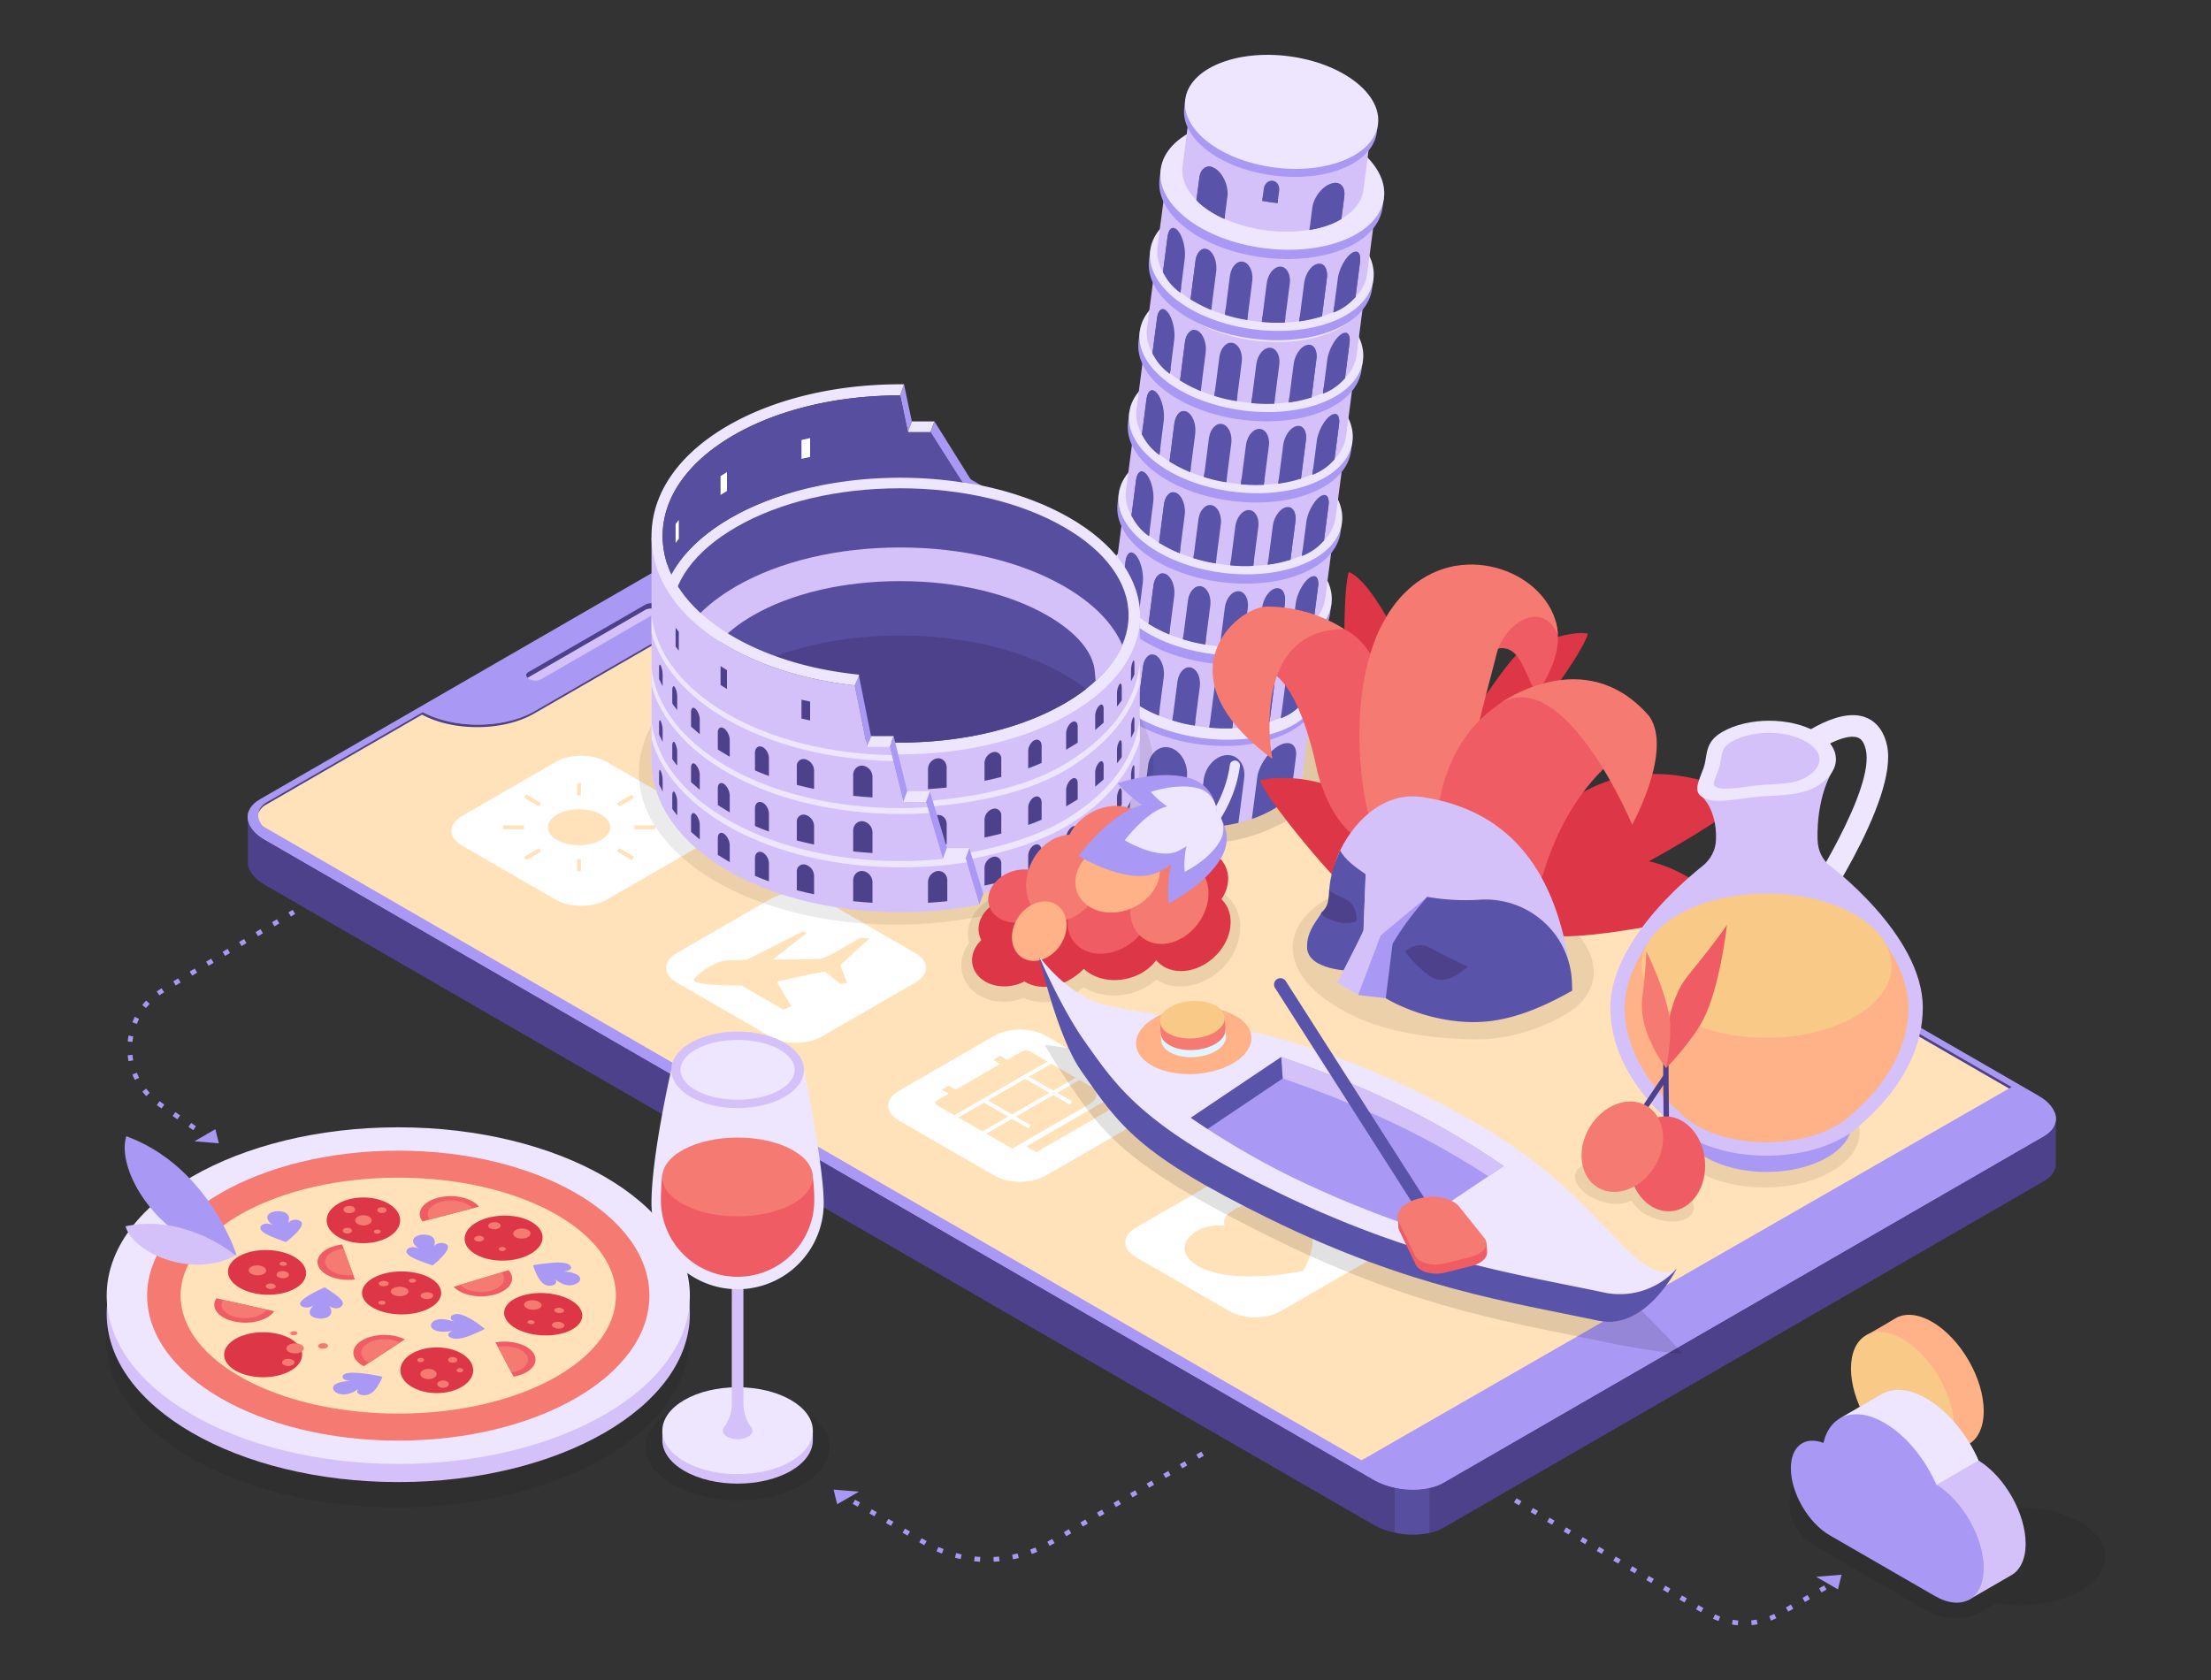 <?xml version="1.0" encoding="utf-8"?>
<svg xmlns="http://www.w3.org/2000/svg" viewBox="0 0 1318.3 1002">
  <rect x="0" y="0" width="1318.3" height="1002" fill="#333333" stroke="none"/>
  <defs>
    <style>.cls-1,.cls-2{fill:#a998f4}.cls-2,.cls-4{fill-rule:evenodd}.cls-12{fill:#d5c1f9}.cls-19,.cls-4{fill:#4e418c}.cls-18{fill:#584ea0}.cls-8{fill:#ffe2b9}.cls-7{fill:#fff}.cls-9{opacity:.12}.cls-10{fill:#eee6ff}.cls-11{fill:#ddd5cc}.cls-13{fill:#5953aa}.cls-14{opacity:.08}.cls-15{fill:#f57a71}.cls-16{fill:#dd3646}.cls-17{fill:#ef5c63}.cls-20{fill:#ffb188}.cls-21{fill:#f9c988}.cls-22{fill:#2051a4}</style>
  </defs>
  <g id="illustration">
    <path class="cls-1" d="m1082.89 940.36 12.99 7.5 2.14-8.74-15.13 1.24zM1036.18 969.26c-1.18-.09-2.36-.24-3.52-.43l.47-2.83c1.08.18 2.19.32 3.29.41Zm8.26-.07-.29-2.84c1.11-.11 2.21-.27 3.29-.47l.51 2.82c-1.15.21-2.33.38-3.51.49Zm-19.77-2.46c-1.1-.4-2.2-.85-3.28-1.34l1.19-2.6c1 .46 2 .88 3.07 1.25Zm31.24-.26-1-2.67c1-.39 2-.83 3-1.31l1.23 2.58c-1.05.51-2.14.98-3.23 1.4Zm-41.66-5-3-1.74 1.44-2.47 3 1.74Zm52-.34-1.43-2.47 3-1.72 1.44 2.48Zm-61.88-5.46-3-1.74 1.45-2.46 3 1.73Zm71.79-.26-1.43-2.47 3-1.72 1.43 2.48Zm-81.65-5.53-3-1.74 1.44-2.47 3 1.74Zm91.56-.19-1.43-2.47 3-1.72 1.43 2.48Zm-101.43-5.61-3-1.74 1.45-2.46 3 1.74Zm-9.86-5.79-3-1.74 1.44-2.47 3 1.74Zm-9.87-5.8-3-1.73 1.45-2.47 3 1.74Zm-9.86-5.79-3-1.74 1.44-2.47 3 1.74Zm-9.87-5.8-3-1.73 1.45-2.47 3 1.74Zm-9.86-5.79-3-1.74 1.44-2.47 3 1.74Zm-9.87-5.79-3-1.74 1.45-2.47 3 1.74Zm-9.86-5.8-3-1.74 1.44-2.46 3 1.73Zm-9.87-5.79-3-1.74 1.45-2.47 3 1.74ZM124.65 680.49l-2.83-1.94 1.61-2.36 2.83 1.94Zm-9.44-6.49-2.83-1.94 1.62-2.36 2.83 1.95Zm-9.44-6.47-2.83-1.94 1.62-2.36 2.83 1.94Zm-9.43-6.46-2.85-2 1.65-2.34 2.86 2Zm-9.11-7.37c-.81-.85-1.6-1.75-2.33-2.68l2.23-1.78c.69.86 1.42 1.7 2.17 2.49Zm-6.81-9.65c-.54-1-1-2.13-1.48-3.23l2.66-1.07c.41 1 .87 2 1.37 3Zm-3.79-11.19a46.31 46.31 0 0 1-.5-3.51l2.85-.29c.11 1.1.26 2.2.47 3.28ZM79 621.37l-2.85-.28c.12-1.18.28-2.36.49-3.52l2.82.52c-.22 1.08-.37 2.18-.46 3.28Zm2.59-10.69-2.65-1.06c.44-1.1.93-2.19 1.45-3.24l2.56 1.29c-.51.98-.95 1.99-1.38 3.01Zm5.5-9.51-2.24-1.77a37.1 37.1 0 0 1 2.33-2.69l2.08 2c-.78.76-1.51 1.6-2.19 2.46Zm8-7.55-1.65-2.33c.94-.67 1.93-1.31 2.93-1.9l.78 1.2.72 1.24c-1.01.58-1.93 1.17-2.81 1.79Zm9.67-5.91-1.47-2.46 2.94-1.76 1.47 2.46Zm9.81-5.87-1.47-2.46 3-1.76 1.47 2.45Zm9.82-5.88-1.47-2.45 3-1.77 1.47 2.46Zm9.82-5.87-1.47-2.46 2.95-1.76 1.46 2.45Zm9.82-5.88-1.47-2.45 2.94-1.76 1.47 2.45Zm9.82-5.87-1.47-2.45 2.94-1.77 1.47 2.46Zm9.81-5.87-1.49-2.47 2.94-1.76 1.47 2.45Zm9.82-5.88-1.48-2.45 2.53-1.51 1.46 2.45ZM592.49 931.38l-.14-2.86c1.12 0 2.25-.13 3.36-.23l.26 2.84c-1.14.11-2.32.19-3.48.25Zm-8.16 0c-1.15-.07-2.33-.17-3.49-.29l.3-2.85c1.12.12 2.25.21 3.36.28Zm19.71-1.4-.56-2.8c1.08-.22 2.18-.47 3.28-.75l.69 2.78c-1.14.24-2.28.5-3.45.73Zm-31.25-.18c-1.14-.24-2.28-.51-3.4-.81l.72-2.77c1.09.29 2.19.55 3.28.79Zm42.46-3-1-2.68c1-.39 2.09-.81 3.13-1.24l1.11 2.63c-1.06.42-2.16.85-3.24 1.25Zm-53.63-.31c-1.09-.41-2.18-.85-3.24-1.32l1.14-2.62c1 .45 2.07.87 3.12 1.27Zm64.21-4.54-1.38-2.5 1.15-.65 1.79-1 1.45 2.47-1.84.96Zm-74.74-.42-3-1.73 1.43-2.47 3 1.71Zm84.66-5.36-1.44-2.46 3-1.74 1.44 2.47Zm-94.58-.37-3-1.71 1.43-2.48 3 1.71Zm104.46-5.4-1.45-2.47 3-1.73 1.44 2.47Zm-114.37-.4-3-1.72 1.43-2.47 3 1.71Zm124.24-5.45-1.44-2.47 3-1.74 1.45 2.47Zm-134.15-.27-3-1.72 1.43-2.47 3 1.71Zm144-5.51-1.44-2.47 3-1.73 1.44 2.47Zm-153.94-.21-3-1.72 1.43-2.47 3 1.71ZM675.26 893l-1.45-2.47 3-1.73 1.44 2.47Zm9.87-5.78-1.44-2.47 3-1.73 1.45 2.47Zm9.88-5.77-1.44-2.45 3-1.73 1.44 2.47Zm9.88-5.78-1.45-2.47 3-1.73 1.44 2.47Zm9.87-5.77-1.44-2.47 3-1.73 1.45 2.47ZM512.14 889.59l-12.98 7.5-2.14-8.73 15.12 1.23z"/>
    <path class="cls-1" d="m128.42 673.42-12.5 7.22 14.56 1.19-2.06-8.41z"/>
    <path class="cls-2" d="m860.76 884.24 357.82-206.58c10.71-6.19 9.36-17-3-24.13L554.5 271.86c-12.37-7.14-31.08-7.92-41.79-1.73L154.9 476.71c-10.71 6.18-9.37 17 3 24.13L819 882.51c12.34 7.14 31.05 7.92 41.76 1.73Z"/>
    <path d="m322.4 405.22 70.08-40.46c1.8-1 1.57-2.86-.51-4.06a7.82 7.82 0 0 0-7-.29l-70.07 40.46c-1.8 1-1.58 2.86.5 4.06a7.82 7.82 0 0 0 7 .29Z" style="fill:#d5c1f9;fill-rule:evenodd"/>
    <path class="cls-4" d="M392.74 364.52a3.85 3.85 0 0 0-.77-.64 7.8 7.8 0 0 0-7-.29l-70.08 40.46c-.12.07-.16.17-.26.25-1.25-1.15-1.26-2.55.26-3.43L385 360.41a7.8 7.8 0 0 1 7 .29c1.91 1.12 2.17 2.75.74 3.82ZM860.76 884.25a30.58 30.58 0 0 1-8.23 3.11v26.86a29.35 29.35 0 0 0 8.23-3.15l357.81-206.59c4.94-2.82 7.3-6.68 7.2-10.68v-27c.1 4.1-2.21 8-7.25 10.92ZM157.9 527.7 819 909.37a44.3 44.3 0 0 0 12.34 4.63v-26.83a44.3 44.3 0 0 1-12.34-4.66L157.9 500.84c-6.12-3.53-9.56-8-10.12-12.33V513c-.57 5 2.82 10.46 10.12 14.7Z"/>
    <path d="M831.34 887.17V914a50.36 50.36 0 0 0 21.19.19v-26.83a49.55 49.55 0 0 1-21.19-.19Z" style="fill:#584ea0;fill-rule:evenodd"/>
    <path d="m517.14 271.61-92.75 53.55c17.62 10.9 17.23 28-1.18 38.62L319 424c-18.41 10.63-48 10.85-66.9.67l-92.76 53.56c-8.25 4.76-6.9 13.29 3 19L823.4 878.87c9.91 5.72 24.68 6.49 32.93 1.73L1214.14 674c8.26-4.77 6.91-13.29-3-19L550.07 273.34c-9.9-5.72-24.68-6.5-32.93-1.73Z" style="fill:#ffe2b9;fill-rule:evenodd"/>
    <path class="cls-4" d="M436.49 349.24c-1.31 5.89-5.87 11.58-13.7 16.1l-104.23 60.17c-18.41 10.63-48 10.85-66.9.68l-92.75 53.55A10.68 10.68 0 0 0 154 485c.4-2.56 2.14-4.94 5.3-6.76l92.76-53.56c18.89 10.18 48.49 10 66.9-.67l104.22-60.18c7.17-4.17 11.59-9.26 13.31-14.59ZM1210.72 656.56 549.65 274.89c-9.91-5.72-24.68-6.49-32.93-1.73l-91.27 52.69-1.06-.69 92.75-53.56c8.25-4.76 23-4 32.93 1.74L1211.14 655c6.9 4 9.63 9.32 7.88 13.81.65-4.12-2.19-8.72-8.3-12.25Z"/>
    <path class="cls-2" d="M841.93 887.17c24.41 0 185.82-103.65 185.82-103.65s190.65-106.95 194.34-115.88-22.42-19.53-22.42-19.53L811.29 871.17s13.62 16 30.64 16Z"/>
    <path class="cls-2" d="M157.9 493.42 819 875.09c12.37 7.14 31.08 7.91 41.79 1.73l357.82-206.58a14.51 14.51 0 0 0 6.49-6.8c2 5.21-.11 10.53-6.49 14.22L860.76 884.24c-10.71 6.19-29.42 5.41-41.79-1.73L157.9 500.84c-8.55-4.94-11.83-11.63-9.49-17.33 1.33 3.49 4.49 7.02 9.49 9.91Z"/>
    <path class="cls-7" d="m680.42 668.27-56.84 32.81c-8.49 4.91-22.26 4.91-30.76 0L536 668.27c-8.49-4.91-8.49-12.86 0-17.77l56.84-32.81c8.5-4.9 22.27-4.9 30.76 0l56.84 32.81c8.48 4.91 8.48 12.86-.02 17.77Z"/>
    <path class="cls-8" d="m609.28 627.06-7.28 4.23-1.45.83-4.14-2.39-4.15 2.4 4.15 2.39-26.58 15.35-4.15-2.4-4.15 2.4 4.15 2.39-7 4c-1.35.78-1.35 2.05 0 2.83L603.52 685 650 658.21c5-2.9 5-7.58 0-10.48l-35.81-20.67a5.42 5.42 0 0 0-4.91 0Z"/>
    <path class="cls-7" d="M623.71 634.16H626v31.47h-2.29z" transform="rotate(-60 624.865 649.903)"/>
    <path class="cls-7" d="M599.11 648.37h2.29v31.47h-2.29z" transform="rotate(-60 600.267 664.107)"/>
    <path class="cls-7" d="M580.98 658.01h68.12v2.29h-68.12z" transform="rotate(-29.99 615.176 659.248)"/>
    <path class="cls-8" d="m668.07 658.17-50.17 28.97-5.97-3.45 50.17-28.96 5.97 3.44z"/>
    <path class="cls-7" d="M564.24 648.35h68.12v2.29h-68.12z" transform="rotate(-29.99 598.42 649.578)"/>
    <path class="cls-7" d="m417.73 504.22-56 32.35c-8.38 4.84-22 4.84-30.33 0l-56-32.35c-8.37-4.83-8.37-12.67 0-17.51l56-32.34c8.37-4.84 21.95-4.84 30.33 0l56 32.34c8.38 4.84 8.38 12.68 0 17.51Z"/>
    <ellipse class="cls-8" cx="345.26" cy="493.35" rx="18.58" ry="10.73"/>
    <path class="cls-8" d="M316.43 472.25h2.29v10.23h-2.29z" transform="rotate(-60 317.545 477.356)"/>
    <path class="cls-8" d="M371.8 504.22h2.29v10.23h-2.29z" transform="rotate(-60 372.958 509.337)"/>
    <path class="cls-8" d="M312.46 508.19h10.23v2.29h-10.23z" transform="rotate(-29.99 317.648 509.412)"/>
    <path class="cls-8" d="M367.83 476.22h10.23v2.29h-10.23z" transform="rotate(-29.99 373.029 477.432)"/>
    <path class="cls-8" d="M299.84 492.21h12.53v2.29h-12.53zM378.14 492.21h12.53v2.29h-12.53zM344.11 512.34h2.29v7.23h-2.29zM344.11 467.13h2.29v7.23h-2.29z"/>
    <path class="cls-7" d="m545.8 585.94-56 32.35c-8.37 4.83-21.95 4.83-30.33 0l-56-32.35c-8.38-4.84-8.38-12.68 0-17.51l56-32.35c8.38-4.83 22-4.83 30.33 0l56 32.35c8.37 4.83 8.37 12.67 0 17.51Z"/>
    <path class="cls-8" d="m518.54 559.56-5.78-.22S494.53 570.49 490 571.6c-2.24.56-15.73.63-29.27.7L481 556.49l-2.18-1.11-33.44 16.89.54.13c-7.48.09-13.31.25-14.74.61-9 2.23-18.6 10.75-17.58 11.81 3.21 3.33 28.39 2.86 28.39 2.86l25.06 14.43 4.75-2-8.72-14.64s20.4-4.77 28.86-6.07l9.52 7.55 3.59-.89-4-10.57Z"/>
    <path class="cls-7" d="m819.51 749.66-56 32.35c-8.37 4.83-22 4.83-30.33 0l-56-32.35c-8.38-4.83-8.38-12.67 0-17.51l56-32.34c8.38-4.84 22-4.84 30.33 0l56 32.34c8.37 4.85 8.37 12.68 0 17.51Z"/>
    <path class="cls-8" d="M730.21 731c-3.45-8.63 16.5-17.33 33.75-12.68 19.78 5.32 23.37 21.75 13 39.68-31.06 6-59.19 3.72-68.42-7.7-8.03-9.96 6.72-21.3 21.67-19.3Z"/>
    <path class="cls-9" d="M801.6 449.9c0 20.32-41.64 54.75-87.5 53.07-40.15-1.47-72.75-16.47-72.75-36.79s49.94-48.67 90.12-48.67 70.13 12.07 70.13 32.39Z"/>
    <ellipse class="cls-10" cx="719.71" cy="410.24" rx="33.53" ry="61.39" transform="rotate(-82.63 719.733 410.237)"/>
    <path class="cls-11" d="M650.49 454.74a22.76 22.76 0 0 0 0 3.3v-1.1ZM659 475.37c-5.17-5.59-8-11.54-8.5-17.33.34 6.01 3.17 11.96 8.5 17.33ZM777.34 455.78l-1 7.54a22.24 22.24 0 0 0 1-6.38Z"/>
    <path class="cls-12" d="m777.34 415-98.46-12.73-21.31-2.75-.36 2.75-6.6 51.08c-.06.45-.09.91-.12 1.37V458.02c.51 5.79 3.33 11.74 8.5 17.33a48.32 48.32 0 0 0 10 7.49c24.7 14.26 65.11 14.26 89.81 0 9.54-5.5 15.38-12.37 17.55-19.54l1-7.54 5.18-40.09Z"/>
    <path class="cls-1" d="m654.16 394.4-.33 2.55c-1.27 9.85 3.93 20.54 15.9 29.68 24 18.3 66.32 23.77 94.14 12.18 13.91-5.8 21.65-14.82 22.93-24.67l.33-2.55Z"/>
    <ellipse class="cls-10" cx="720.69" cy="402.64" rx="35.86" ry="65.44" transform="rotate(-82.5 722.094 403.295)"/>
    <path class="cls-12" d="m663.86 350.89-5 38.37c-1.2 9.26 3.69 19.3 14.94 27.9 22.51 17.19 62.32 22.33 88.47 11.43 13.07-5.45 20.35-13.92 21.54-23.17l5-38.37Z"/>
    <ellipse class="cls-10" cx="726.34" cy="358.91" rx="36.42" ry="63.07" transform="rotate(-82.63 726.365 358.905)"/>
    <path class="cls-1" d="m660.81 343-.72 5.53c-1.27 9.85 3.93 20.54 15.91 29.69 24 18.29 66.31 23.77 94.13 12.17 13.91-5.8 21.66-14.81 22.93-24.66l.72-5.54Z"/>
    <ellipse class="cls-10" cx="727.3" cy="351.51" rx="38.75" ry="67.12" transform="rotate(-82.63 727.327 351.502)"/>
    <path class="cls-13" d="M710 398.05c-3.48-.8-6.87 2.58-7.82 7.62l-.14.84-.89 6.84-2.1 16.25 13.34 3 2.09-16.22.89-6.84.08-.85c.38-5.13-1.97-9.84-5.45-10.64ZM689 390.76c-3.22-1.6-6.41 1.12-7.34 6.09l-.14.83-.51 3.95s-2.4 18.57-2.43 18.79c1.15.34 12.36 6.3 12.36 6.3l2.06-16.05.88-6.84.12-.83c.34-5.27-1.8-10.64-5-12.24ZM671.26 379.76c-2.68-3.35-5.41-2.08-6.3 2.75l-.13.82-1.83 14.05-.9 6.88 10.46 11.95 1.93-15.21.62-4.77.09-.88c.43-5.43-1.26-12.24-3.94-15.59Z"/>
    <path class="cls-13" d="M681.62 396.85c.74-3.93 2.88-6.44 5.34-6.54a9.63 9.63 0 0 0-2.59 5.3l-.14.84-.88 6.84-2.06 15.89-2.74 1.24 2.05-15.9.89-6.84ZM665 382.51c.6-3.26 2-4.89 3.73-4.58a8.73 8.73 0 0 0-1.22 3.31l-.13.82-1.48 11.41-1.27 9.53-2.51 1.26 1.61-12.41 1.1-8.52Z"/>
    <path class="cls-13" d="m664.63 403-2.51 1.26a32.46 32.46 0 0 0 10.1 12.08l.31.22.43-3.38c-3.08-2.18-6.16-6.44-8.33-10.18ZM681.29 419.19l-2.74 1.23a68.94 68.94 0 0 0 12.36 6.3l.33-2.56a83.91 83.91 0 0 1-9.95-4.97ZM699.43 426.78l-.37 2.84a77.25 77.25 0 0 0 13.32 3.14l.38-2.93a104.9 104.9 0 0 1-13.33-3.05ZM732.18 401c3.57.1 6 4.24 5.63 9.35l-.08.85-.89 6.84-2.1 16.25-13.67-.45 2.1-16.22.89-6.84.14-.84c.95-5.14 4.42-9.09 7.98-8.94ZM754.38 399.25c3.53-.72 5.92 2.72 5.56 7.76l-.08.84-.52 3.95s-2.4 18.57-2.42 18.79c-1.2 0-13.56 3-13.56 3l2.07-16.05.89-6.84.14-.86c.95-5.21 4.39-9.84 7.92-10.59ZM774.3 393.12c3.45-2.56 5.77-.63 5.4 4.26l-.08.83-1.82 14.05-.89 6.88-13.15 8.86 2-15.24.62-4.78.14-.87c.97-5.27 4.34-11.43 7.78-13.99Z"/>
    <path class="cls-13" d="M759.94 407c.29-4-1.15-6.95-3.5-7.68a9.67 9.67 0 0 1 1.16 5.79l-.08.84-.89 6.84-2 15.9 2.34 1.89L759 414.7l.89-6.85ZM779.7 397.38c.25-3.3-.73-5.24-2.44-5.38a8.64 8.64 0 0 1 .34 3.52l-.08.83-1.52 11.41-1.23 9.52 2.1 1.86 1.61-12.41 1.1-8.52Z"/>
    <path class="cls-13" d="m774.81 417.28 2.1 1.86a32.3 32.3 0 0 1-12.84 9.11l-.35.14.44-3.38a31.88 31.88 0 0 0 10.65-7.73ZM754.58 428.7l2.34 1.89a69.39 69.39 0 0 1-13.56 3l.33-2.56a83.92 83.92 0 0 0 10.89-2.33ZM735.11 431.43l-.37 2.84a77.26 77.26 0 0 1-13.68-.35l.38-2.93a105.15 105.15 0 0 0 13.67.44Z"/>
    <path class="cls-12" d="m670.12 302.5-5 38.37c-1.19 9.26 3.69 19.3 15 27.9 22.51 17.19 62.32 22.34 88.46 11.44 13.07-5.45 20.35-13.93 21.55-23.18l5-38.37Z"/>
    <ellipse class="cls-10" cx="732.6" cy="310.52" rx="36.42" ry="63.07" transform="rotate(-82.63 732.629 310.515)"/>
    <path class="cls-1" d="m667.07 294.59-.72 5.53c-1.27 9.85 3.93 20.54 15.9 29.69 24 18.29 66.32 23.77 94.14 12.17 13.91-5.8 21.65-14.81 22.93-24.66l.71-5.53Z"/>
    <ellipse class="cls-10" cx="733.56" cy="303.12" rx="38.75" ry="67.12" transform="rotate(-82.63 733.58 303.113)"/>
    <path class="cls-13" d="M716.26 349.66c-3.47-.8-6.87 2.58-7.82 7.62l-.13.84-.89 6.84-2.1 16.25 13.33 3 2.1-16.22.88-6.84.09-.85c.37-5.13-1.98-9.84-5.46-10.64ZM695.23 342.37c-3.23-1.6-6.42 1.12-7.35 6.09l-.13.83-.51 3.95s-2.4 18.57-2.43 18.79c1.15.34 12.36 6.3 12.36 6.3l2.07-16.05.89-6.84.08-.86c.39-5.24-1.75-10.58-4.98-12.21ZM677.52 331.37c-2.68-3.35-5.42-2.07-6.3 2.75l-.13.82-1.82 14.06-.89 6.88 10.45 11.95 1.92-15.25.62-4.78.09-.87c.43-5.4-1.26-12.21-3.94-15.56Z"/>
    <path class="cls-13" d="M687.88 348.46c.73-3.92 2.88-6.44 5.34-6.54a9.64 9.64 0 0 0-2.6 5.31l-.13.83-.89 6.84-2.05 15.9-2.74 1.2 2.05-15.9.89-6.84ZM671.22 334.12c.6-3.25 2-4.89 3.73-4.58a8.71 8.71 0 0 0-1.23 3.32l-.13.82-1.47 11.41-1.23 9.52-2.51 1.26 1.62-12.41 1.1-8.52Z"/>
    <path class="cls-13" d="m670.89 354.61-2.51 1.26a32.46 32.46 0 0 0 10.1 12.13l.31.23.43-3.38c-3.09-2.24-6.17-6.5-8.33-10.24ZM687.55 370.8l-2.74 1.2a68.61 68.61 0 0 0 12.36 6.3l.33-2.55a84.72 84.72 0 0 1-9.95-4.95ZM705.69 378.39l-.37 2.84a77.25 77.25 0 0 0 13.32 3.14l.38-2.93a102.84 102.84 0 0 1-13.33-3.05ZM738.44 352.57c3.56.11 6 4.24 5.62 9.35l-.08.85-.88 6.84-2.1 16.25-13.67-.45 2.1-16.22.88-6.84.14-.84c.96-5.1 4.43-9.05 7.99-8.94ZM760.64 350.86c3.53-.72 5.92 2.72 5.55 7.76l-.08.84-.51 4s-2.4 18.57-2.43 18.79c-1.2 0-13.55 2.95-13.55 2.95l2.07-16 .89-6.84.14-.86c.95-5.26 4.39-9.91 7.92-10.64ZM780.56 344.73c3.44-2.56 5.77-.63 5.39 4.26l-.08.83-1.81 14.05-.89 6.88-13.17 8.9 2-15.24.61-4.78.14-.87c1-5.31 4.37-11.47 7.81-14.03Z"/>
    <path class="cls-13" d="M766.19 358.62c.29-4-1.14-6.95-3.49-7.67a9.62 9.62 0 0 1 1.16 5.78l-.08.84-.89 6.85-2 15.89 2.33 1.89 2.06-15.89.88-6.84ZM786 349c.25-3.29-.73-5.24-2.45-5.38a8.47 8.47 0 0 1 .34 3.52l-.08.83-1.47 11.41-1.23 9.52 2.1 1.86 1.6-12.41 1.1-8.52ZM781.07 368.89l2.1 1.86a32.21 32.21 0 0 1-12.84 9.11l-.33.14.45-3.37a32 32 0 0 0 10.62-7.74ZM760.84 380.31l2.33 1.89a68.42 68.42 0 0 1-13.55 2.95l.33-2.56a82.29 82.29 0 0 0 10.89-2.28ZM741.36 383l-.36 2.84a77.24 77.24 0 0 1-13.68-.35l.37-2.93a103.52 103.52 0 0 0 13.67.44Z"/>
    <path class="cls-12" d="m676.37 254.12-5 38.36c-1.2 9.26 3.69 19.3 15 27.9 22.51 17.19 62.32 22.34 88.46 11.44 13.07-5.45 20.35-13.92 21.55-23.18l5-38.37Z"/>
    <ellipse class="cls-10" cx="738.86" cy="262.13" rx="36.42" ry="63.07" transform="rotate(-82.63 738.882 262.127)"/>
    <path class="cls-1" d="m673.32 246.2-.71 5.54c-1.28 9.85 3.92 20.53 15.9 29.68 24 18.29 66.32 23.77 94.14 12.17 13.91-5.8 21.65-14.81 22.92-24.66l.72-5.53Z"/>
    <ellipse class="cls-10" cx="739.81" cy="254.74" rx="38.75" ry="67.12" transform="rotate(-82.63 739.839 254.73)"/>
    <path class="cls-13" d="M722.52 301.27c-3.47-.8-6.87 2.58-7.82 7.62l-.14.84-.88 6.84-2.1 16.25 13.33 3 2.1-16.21.88-6.85.11-.76c.34-5.22-2-9.93-5.48-10.73ZM701.49 294c-3.23-1.6-6.42 1.12-7.35 6.09l-.14.84-.51 3.94s-2.4 18.57-2.43 18.79c1.15.34 12.36 6.3 12.36 6.3l2.08-16.05.88-6.84.09-.86c.39-5.21-1.76-10.63-4.98-12.21ZM683.78 283c-2.68-3.35-5.42-2.07-6.3 2.75l-.13.82-1.82 14.05-.89 6.88 10.45 11.95 1.91-15.27.61-4.78.09-.87c.45-5.39-1.24-12.2-3.92-15.53Z"/>
    <path class="cls-13" d="M694.14 300.07c.73-3.92 2.87-6.43 5.33-6.53a9.56 9.56 0 0 0-2.59 5.3l-.14.83-.88 6.84-2.05 15.9-2.75 1.23 2.06-15.89.88-6.84ZM677.48 285.73c.59-3.25 2-4.88 3.73-4.58a8.55 8.55 0 0 0-1.23 3.32l-.13.82-1.48 11.41-1.23 9.52-2.5 1.26 1.6-12.41 1.1-8.52Z"/>
    <path class="cls-13" d="m677.14 306.22-2.5 1.26a32.27 32.27 0 0 0 10.1 12.08l.3.23.43-3.38c-3.08-2.18-6.16-6.41-8.33-10.19ZM693.8 322.41l-2.74 1.23a68.94 68.94 0 0 0 12.36 6.3l.33-2.55a86.3 86.3 0 0 1-9.95-4.98ZM711.94 330l-.36 2.84a76.23 76.23 0 0 0 13.31 3.16l.38-2.93a103.22 103.22 0 0 1-13.33-3.07ZM744.7 304.18c3.56.11 6 4.24 5.62 9.35l-.08.85-.88 6.84-2.11 16.26-13.66-.48 2.09-16.21.89-6.85.14-.84c.96-5.1 4.42-9.03 7.99-8.92ZM766.89 302.48c3.53-.73 5.93 2.71 5.56 7.75l-.08.85-.51 3.94s-2.4 18.57-2.43 18.79c-1.2 0-13.56 2.95-13.56 2.95l2.13-16.05.88-6.84.12-.87c.93-5.15 4.36-9.8 7.89-10.52ZM786.82 296.34c3.44-2.56 5.76-.63 5.39 4.26l-.08.83-1.82 14.05-.89 6.88-13.14 8.9 2-15.24.62-4.78.14-.86c.96-5.32 4.33-11.48 7.78-14.04Z"/>
    <path class="cls-13" d="M772.45 310.23c.29-4-1.14-7-3.49-7.67a9.63 9.63 0 0 1 1.15 5.78l-.08.85-.88 6.84-2.06 15.89 2.34 1.89 2.06-15.89.88-6.84ZM792.21 300.6c.25-3.29-.72-5.24-2.44-5.37a8.64 8.64 0 0 1 .34 3.52l-.08.82-1.47 11.43-1.24 9.52 2.1 1.86L791 310l1.1-8.52Z"/>
    <path class="cls-13" d="m787.32 320.5 2.1 1.86a32.28 32.28 0 0 1-12.83 9.12l-.36.14.45-3.38a31.75 31.75 0 0 0 10.64-7.74ZM767.09 331.92l2.34 1.89a68.52 68.52 0 0 1-13.56 2.95l.33-2.55a83.92 83.92 0 0 0 10.89-2.29ZM747.62 334.65l-.37 2.84a76.35 76.35 0 0 1-13.68-.35l.38-2.93a103.46 103.46 0 0 0 13.67.44Z"/>
    <path class="cls-12" d="m682.63 205.73-5 38.36c-1.2 9.26 3.69 19.3 14.94 27.9 22.51 17.19 62.32 22.34 88.47 11.44 13.07-5.45 20.35-13.92 21.54-23.18l5-38.37Z"/>
    <ellipse class="cls-10" cx="745.11" cy="213.75" rx="36.42" ry="63.07" transform="rotate(-82.63 745.14 213.732)"/>
    <path class="cls-1" d="m679.58 197.81-.72 5.54c-1.27 9.85 3.93 20.54 15.91 29.68 24 18.3 66.31 23.77 94.13 12.17 13.91-5.8 21.66-14.81 22.93-24.66l.72-5.53Z"/>
    <ellipse class="cls-10" cx="746.07" cy="206.35" rx="38.75" ry="67.12" transform="rotate(-82.63 746.097 206.335)"/>
    <path class="cls-13" d="M728.78 252.88c-3.48-.8-6.87 2.58-7.82 7.62l-.14.84-.88 6.84-2.11 16.26 13.34 3 2.09-16.21.89-6.84.08-.86c.37-5.14-1.98-9.85-5.45-10.65ZM707.74 245.59c-3.22-1.6-6.41 1.12-7.34 6.09l-.14.84-.51 3.94s-2.4 18.57-2.43 18.79c1.15.35 12.36 6.31 12.36 6.31l2.08-16.06.88-6.84.08-.86c.39-5.24-1.72-10.61-4.98-12.21ZM690 234.59c-2.68-3.35-5.42-2.07-6.31 2.75l-.13.82-1.81 14.05-.9 6.89 10.5 11.9 1.91-15.25.62-4.78.09-.87c.44-5.35-1.26-12.16-3.97-15.51Z"/>
    <path class="cls-13" d="M700.4 251.68c.73-3.92 2.87-6.43 5.33-6.53a9.6 9.6 0 0 0-2.59 5.3l-.14.83-.88 6.84-2.06 15.88-2.74 1.23 2-15.89.89-6.84ZM683.73 237.34c.6-3.25 2-4.88 3.73-4.58a8.72 8.72 0 0 0-1.22 3.32l-.13.82-1.48 11.41-1.23 9.52-2.51 1.27 1.61-12.42 1.1-8.52Z"/>
    <path class="cls-13" d="m683.4 257.83-2.51 1.27A32.43 32.43 0 0 0 691 271.17l.31.23.43-3.38c-3.09-2.18-6.17-6.44-8.34-10.19ZM700.06 274l-2.74 1.23a69.63 69.63 0 0 0 12.36 6.31L710 279a85.5 85.5 0 0 1-9.94-5ZM718.2 281.61l-.37 2.84a77.28 77.28 0 0 0 13.32 3.15l.38-2.94a103.22 103.22 0 0 1-13.33-3.05ZM751 255.79c3.57.11 6 4.24 5.63 9.36l-.08.84-.89 6.85-2.1 16.25-13.67-.46 2.1-16.21.89-6.84.14-.85c.9-5.1 4.37-9.05 7.98-8.94ZM773.15 254.09c3.53-.73 5.92 2.71 5.56 7.76l-.08.84-.51 3.95s-2.41 18.56-2.43 18.78c-1.2 0-13.56 3-13.56 3l2.08-16.06.88-6.84.14-.85c.95-5.21 4.39-9.85 7.92-10.58ZM793.07 248c3.45-2.56 5.77-.63 5.4 4.27l-.08.82-1.82 14-.89 6.89-13.15 8.89 2-15.24.62-4.77.14-.87c.97-5.32 4.34-11.48 7.78-13.99Z"/>
    <path class="cls-13" d="M778.71 261.85c.29-4-1.15-7-3.5-7.68a9.58 9.58 0 0 1 1.16 5.79l-.08.84-.89 6.84-2 15.89 2.34 1.89 2-15.89.89-6.84ZM798.47 252.22c.25-3.3-.73-5.25-2.44-5.38a8.64 8.64 0 0 1 .34 3.52l-.08.82-1.48 11.41-1.23 9.53 2.1 1.86 1.61-12.42 1.1-8.52Z"/>
    <path class="cls-13" d="m793.58 272.12 2.1 1.86a32.4 32.4 0 0 1-12.84 9.11l-.35.14.44-3.38a32 32 0 0 0 10.65-7.73ZM773.35 283.53l2.34 1.89a69.4 69.4 0 0 1-13.56 3l.33-2.56a83.92 83.92 0 0 0 10.89-2.33ZM753.88 286.26l-.37 2.84a77.26 77.26 0 0 1-13.68-.34l.38-2.94a101.73 101.73 0 0 0 13.67.44Z"/>
    <path class="cls-12" d="m688.89 157.34-5 38.36c-1.2 9.26 3.68 19.3 14.94 27.9 22.51 17.19 62.32 22.34 88.46 11.44 13.08-5.45 20.35-13.92 21.55-23.18l5-38.36Z"/>
    <ellipse class="cls-10" cx="751.37" cy="165.36" rx="36.42" ry="63.07" transform="rotate(-82.5 752.805 165.566)"/>
    <path class="cls-1" d="m685.84 149.43-.72 5.53c-1.27 9.85 3.93 20.54 15.9 29.68 24 18.3 66.32 23.77 94.14 12.17 13.91-5.79 21.65-14.81 22.93-24.66l.71-5.53Z"/>
    <ellipse class="cls-10" cx="752.33" cy="157.96" rx="38.75" ry="67.12" transform="rotate(-82.63 752.35 157.946)"/>
    <path class="cls-13" d="M735 204.49c-3.47-.8-6.87 2.59-7.81 7.62l-.14.84-.89 6.85-2.1 16.25 13.33 3 2.1-16.21.88-6.84.09-.86c.4-5.14-1.95-9.84-5.46-10.65ZM714 197.2c-3.23-1.6-6.42 1.12-7.35 6.09l-.13.84-.51 4s-2.4 18.56-2.43 18.78c1.15.35 12.36 6.31 12.36 6.31l2.06-16.11.89-6.84.08-.86c.4-5.24-1.74-10.61-4.97-12.21ZM696.29 186.2c-2.68-3.35-5.41-2.07-6.3 2.75l-.13.82-1.82 14-.89 6.89 10.45 11.94 1.92-15.25.62-4.78.09-.87c.43-5.34-1.23-12.15-3.94-15.5Z"/>
    <path class="cls-13" d="M706.65 203.29c.74-3.92 2.88-6.43 5.34-6.53a9.6 9.6 0 0 0-2.6 5.3l-.13.83-.89 6.85-2 15.89-2.74 1.23 2-15.89.89-6.84ZM690 189c.6-3.25 2-4.88 3.73-4.58a8.55 8.55 0 0 0-1.22 3.32l-.14.82-1.47 11.41-1.23 9.52-2.51 1.27 1.61-12.42 1.1-8.52Z"/>
    <path class="cls-13" d="m689.66 209.44-2.51 1.27a32.36 32.36 0 0 0 10.1 12.07l.31.23.43-3.38c-3.09-2.18-6.17-6.44-8.33-10.19ZM706.32 225.63l-2.74 1.23a69.29 69.29 0 0 0 12.36 6.31l.33-2.56a83.19 83.19 0 0 1-9.95-4.98ZM724.46 233.22l-.37 2.84a77.28 77.28 0 0 0 13.32 3.15l.38-2.94a103.22 103.22 0 0 1-13.33-3.05ZM757.21 207.4c3.57.11 6 4.24 5.62 9.36l-.08.85-.88 6.84-2.1 16.25-13.67-.46 2.1-16.24.88-6.84.14-.85c.96-5.06 4.43-9.02 7.99-8.91ZM779.41 205.7c3.53-.73 5.92 2.71 5.55 7.76l-.08.84-.51 3.95S782 236.82 781.94 237c-1.2 0-13.55 3-13.55 3l2.07-16.06.89-6.84.14-.85c.95-5.18 4.39-9.82 7.92-10.55ZM799.33 199.56c3.44-2.55 5.77-.62 5.39 4.27l-.08.82-1.81 14-.89 6.89-13.15 8.89 2-15.24.61-4.77.14-.87c.98-5.27 4.35-11.43 7.79-13.99Z"/>
    <path class="cls-13" d="M785 213.46c.29-4-1.14-7-3.49-7.68a9.66 9.66 0 0 1 1.16 5.79l-.08.84-.89 6.84-2 15.89 2.33 1.89 1.97-15.89.88-6.84ZM804.73 203.83c.25-3.3-.73-5.25-2.45-5.38a8.62 8.62 0 0 1 .35 3.52l-.09.82-1.47 11.41-1.23 9.53 2.1 1.86 1.6-12.42 1.1-8.52Z"/>
    <path class="cls-13" d="m799.84 223.73 2.1 1.86a32.4 32.4 0 0 1-12.84 9.11l-.35.14.44-3.38a32 32 0 0 0 10.65-7.73ZM779.61 235.15l2.33 1.88a69.14 69.14 0 0 1-13.55 3l.33-2.56a85.62 85.62 0 0 0 10.89-2.32ZM760.13 237.88l-.36 2.83a76.3 76.3 0 0 1-13.68-.34l.38-2.94a103.34 103.34 0 0 0 13.66.45Z"/>
    <path class="cls-12" d="m695.14 109-5 38.36c-1.2 9.26 3.69 19.31 15 27.9 22.51 17.19 62.32 22.34 88.46 11.44 13.07-5.45 20.35-13.92 21.55-23.18l5-38.36Z"/>
    <ellipse class="cls-10" cx="757.63" cy="116.97" rx="36.42" ry="63.07" transform="rotate(-82.63 757.647 116.955)"/>
    <path class="cls-1" d="m692.09 101-.71 5.53c-1.28 9.85 3.92 20.54 15.9 29.68 24 18.3 66.32 23.78 94.14 12.18 13.91-5.8 21.65-14.82 22.92-24.67l.72-5.53Z"/>
    <ellipse class="cls-10" cx="758.59" cy="109.57" rx="38.75" ry="67.12" transform="rotate(-82.63 758.603 109.558)"/>
    <path class="cls-13" d="M741.29 156.11c-3.47-.81-6.87 2.58-7.82 7.61l-.14.85-.88 6.84-2.1 16.25 13.33 3 2.1-16.21.88-6.84.08-.86c.37-5.14-1.98-9.84-5.45-10.64ZM720.26 148.81c-3.23-1.6-6.42 1.12-7.35 6.09l-.14.84-.51 3.95s-2.4 18.57-2.43 18.78c1.15.35 12.36 6.31 12.36 6.31l2.08-16.06.88-6.84.09-.86c.39-5.24-1.76-10.6-4.98-12.21ZM702.55 137.81c-2.68-3.35-5.42-2.07-6.3 2.75l-.13.82-1.82 14.05-.89 6.89 10.45 11.94 1.92-15.26.62-4.77.08-.88c.44-5.35-1.25-12.19-3.93-15.54Z"/>
    <path class="cls-13" d="M712.91 154.9c.73-3.92 2.88-6.43 5.33-6.53a9.63 9.63 0 0 0-2.59 5.3l-.13.84-.89 6.84-2 15.89-2.75 1.23 2.06-15.89.88-6.84ZM696.25 140.56c.59-3.25 2-4.88 3.73-4.58a8.55 8.55 0 0 0-1.23 3.32l-.13.82-1.48 11.41-1.23 9.52-2.5 1.27L695 149.9l1.11-8.52ZM695.91 161.05l-2.5 1.27a32.27 32.27 0 0 0 10.1 12.08l.3.22.43-3.38c-3.08-2.18-6.16-6.44-8.33-10.19Z"/>
    <path class="cls-13" d="m712.57 177.24-2.74 1.23a70 70 0 0 0 12.36 6.31l.33-2.56a84.72 84.72 0 0 1-9.95-4.98ZM730.71 184.84l-.36 2.83a76.25 76.25 0 0 0 13.31 3.15l.38-2.94a105.29 105.29 0 0 1-13.33-3.04ZM763.47 159c3.56.11 6 4.24 5.62 9.36l-.08.85-.88 6.84-2.13 16.26-13.67-.46 2.1-16.21.88-6.84.14-.85c.99-5.09 4.45-9.05 8.02-8.95ZM785.66 157.31c3.53-.73 5.93 2.71 5.56 7.76l-.08.84-.51 4s-2.4 18.57-2.43 18.78c-1.2.05-13.56 3-13.56 3l2.08-16.06.88-6.84.14-.85c.96-5.26 4.4-9.94 7.92-10.63ZM805.59 151.18c3.44-2.56 5.76-.63 5.39 4.26l-.08.82-1.82 14.05-.89 6.89-13.14 8.89 2-15.24.62-4.77.14-.87c.97-5.32 4.33-11.48 7.78-14.03Z"/>
    <path class="cls-13" d="M791.22 165.07c.29-4-1.14-7-3.49-7.68a9.59 9.59 0 0 1 1.15 5.79l-.08.84-.88 6.84-2.06 15.89 2.34 1.9 2.06-15.9.88-6.84ZM811 155.44c.25-3.3-.72-5.24-2.44-5.38a8.64 8.64 0 0 1 .34 3.52l-.08.83-1.47 11.4-1.24 9.53 2.1 1.86 1.61-12.42 1.1-8.52ZM806.09 175.34l2.1 1.86a32.36 32.36 0 0 1-12.83 9.11l-.36.14.45-3.38a31.87 31.87 0 0 0 10.64-7.73Z"/>
    <path class="cls-13" d="m785.86 186.76 2.34 1.88a69.24 69.24 0 0 1-13.56 3L775 189a85.62 85.62 0 0 0 10.86-2.24ZM766.39 189.49l-.37 2.83a76.34 76.34 0 0 1-13.68-.34l.38-2.94a103.55 103.55 0 0 0 13.67.45Z"/>
    <path class="cls-12" d="m709.36 66.17-4.28 33.12c-1 8 3.18 16.66 12.9 24.08 19.43 14.85 53.8 19.29 76.37 9.88 11.28-4.71 17.57-12 18.6-20l4.28-33.12Z"/>
    <ellipse class="cls-10" cx="763.3" cy="73.09" rx="31.44" ry="54.45" transform="rotate(-82.63 763.321 73.08)"/>
    <path class="cls-1" d="m706.73 59.34-.62 4.78c-1.1 8.5 3.39 17.73 13.73 25.62 20.68 15.8 57.25 20.52 81.26 10.51 12-5 18.7-12.79 19.8-21.29l.62-4.78Z"/>
    <ellipse class="cls-10" cx="764.13" cy="66.71" rx="33.45" ry="57.94" transform="rotate(-82.63 764.144 66.694)"/>
    <path class="cls-13" d="M762.74 113.58c.34-2.88-1.41-5.49-3.92-5.81s-4.87 1.75-5.27 4.62l-1 7.36c3 .59 6.1 1 9.18 1.33l1-7.5Z"/>
    <path class="cls-13" d="m752.82 118-.23 1.79c3 .53 6.1 1 9.18 1.29l.24-1.89c-1.52-.15-3.06-.32-4.6-.52s-3.08-.4-4.59-.67ZM731.87 117.2c.7-6-2.4-13.41-7-16.51s-8.92-.77-9.76 5.16l-1.76 13.53a46 46 0 0 0 4.59 4 62.53 62.53 0 0 0 12.17 7.15l1.72-13.32Z"/>
    <path class="cls-13" d="m716 119.7 1.75-13.53c.56-3.86 2.61-6.18 5.23-6.48-3.8-1.35-7.1 1.07-7.82 6.15l-1.76 13.53Z"/>
    <path class="cls-13" d="M713.38 119.39c4.11 4.7 12.22 9.32 16.77 11.14l.25-2a59.77 59.77 0 0 1-14.4-8.83c-1.77-.26-2.62-.31-2.62-.31ZM782.48 123.75c.85-6 5.73-12.36 10.93-14.19s8.82 1.52 8.13 7.47l-1.74 13.53a45.51 45.51 0 0 1-5.46 2.7 62.26 62.26 0 0 1-13.58 3.82l1.71-13.32Z"/>
    <path class="cls-13" d="m797.19 130.21 1.75-13.53c.45-3.88-.94-6.64-3.41-7.6 4-.34 6.61 2.84 6 7.94l-1.74 13.53Z"/>
    <path class="cls-13" d="M799.8 130.57c-5.17 3.5-14.19 5.91-19 6.51l.25-2a59.62 59.62 0 0 0 16.18-4.89c1.77.21 2.57.38 2.57.38ZM677.18 453.26c.49-7-3-16.16-8-20.83s-9.86-3.24-11.09 3.07l-4.24 32.42A41.74 41.74 0 0 0 664 479.61a55.86 55.86 0 0 0 5 3.26c1.33.76 2.72 1.48 4.13 2.17l4-30.85ZM741.79 464.4a2.93 2.93 0 0 0 .05-.29c1-7.81-3.59-14-10.22-13.79s-12.89 6.8-13.9 14.61c0 .07-2.57 19.88-3.71 28.63a105.63 105.63 0 0 0 24.39-2.82l3.41-26.34ZM697.9 446c-6.36-1.9-12.39 2.93-13.4 10.73v.29l-4 31.11a95.83 95.83 0 0 0 23.37 5c1.07-8.24 3.8-29.39 3.81-29.47.95-7.84-3.42-15.79-9.78-17.66ZM772.79 450.33c.4-6.42-3.9-9-9.95-5.79s-11.73 11.21-13.05 18.11l-.24 1.57-3.13 24.2a70.64 70.64 0 0 0 12.37-5.55 46.84 46.84 0 0 0 10.93-8.49l2.67-20.65Z"/>
    <ellipse class="cls-14" cx="237.04" cy="798.63" rx="173.86" ry="100.38"/>
    <ellipse class="cls-12" cx="237.47" cy="783.49" rx="173.86" ry="100.38"/>
    <ellipse class="cls-10" cx="237.47" cy="772.68" rx="173.86" ry="100.38"/>
    <ellipse class="cls-15" cx="237.47" cy="772.68" rx="149.74" ry="86.46"/>
    <ellipse class="cls-8" cx="237.47" cy="772.68" rx="129.77" ry="70.36"/>
    <ellipse class="cls-16" cx="300.28" cy="738.38" rx="23.26" ry="13.42" transform="rotate(-1.51 300.306 738.643)"/>
    <path class="cls-15" d="M311.22 732.66c2.87 0 5.17 1.3 5.12 3s-2.4 3-5.28 3-5.16-1.3-5.12-3 2.41-2.97 5.28-3ZM285.7 737c1.63 0 2.92.74 2.9 1.67s-1.36 1.71-3 1.73-2.92-.74-2.9-1.67 1.38-1.73 3-1.73ZM299.52 743.63c1.18 0 2.12.53 2.1 1.21s-1 1.24-2.17 1.25-2.12-.53-2.1-1.21.99-1.24 2.17-1.25ZM294.87 728.86c2.05 0 3.68.93 3.65 2.11s-1.72 2.16-3.76 2.17-3.69-.92-3.66-2.1 1.72-2.16 3.77-2.18Z"/>
    <ellipse class="cls-16" cx="216.68" cy="727.77" rx="21.92" ry="13.63"/>
    <path class="cls-15" d="M213.22 725.62a7.17 7.17 0 0 1 6.93 0c1.91 1.19 1.91 3.12 0 4.31a7.17 7.17 0 0 1-6.93 0c-1.92-1.19-1.92-3.12 0-4.31Z"/>
    <ellipse class="cls-15" cx="207.1" cy="733.93" rx="2.77" ry="1.72"/>
    <ellipse class="cls-15" cx="227.74" cy="721.66" rx="2.77" ry="1.72"/>
    <ellipse class="cls-15" cx="224.94" cy="734.52" rx="2.02" ry="1.25"/>
    <ellipse class="cls-15" cx="208.28" cy="721.35" rx="3.5" ry="2.17"/>
    <ellipse class="cls-16" cx="159.22" cy="758.75" rx="13.33" ry="23.3" transform="rotate(-88.33 159.255 758.776)"/>
    <path class="cls-15" d="M148.33 757.91c-.4-1.64 1.6-3.1 4.45-3.27s5.48 1 5.87 2.66-1.6 3.11-4.45 3.27-5.48-1.02-5.87-2.66ZM158.54 767.25c-.23-.93.9-1.76 2.51-1.85s3.1.58 3.32 1.5-.9 1.76-2.52 1.85-3.09-.57-3.31-1.5ZM166.74 753.82c-.16-.67.65-1.28 1.83-1.35s2.25.43 2.41 1.1-.66 1.28-1.83 1.34-2.25-.42-2.41-1.09ZM164.88 760.39c-.28-1.16 1.14-2.21 3.17-2.33s3.91.73 4.19 1.9-1.14 2.21-3.18 2.33-3.9-.73-4.18-1.9Z"/>
    <ellipse class="cls-16" cx="178" cy="802.96" rx="23.26" ry="13.42" transform="translate(-21.11 4.97)"/>
    <path class="cls-15" d="M175.89 807.14c-2.87 0-5.17-1.3-5.12-3s2.4-3 5.28-3 5.16 1.3 5.12 3-2.41 2.97-5.28 3ZM192.57 804.39c-1.62 0-2.92-.74-2.89-1.67s1.36-1.71 3-1.72 2.92.73 2.89 1.67-1.38 1.7-3 1.72ZM175.21 796.33c-1.18 0-2.13-.53-2.11-1.22s1-1.24 2.17-1.25 2.12.54 2.11 1.22-.99 1.24-2.17 1.25ZM171.83 814.65c-2.05 0-3.69-.92-3.66-2.11s1.72-2.15 3.77-2.17 3.68.93 3.65 2.11-1.72 2.15-3.76 2.17Z"/>
    <ellipse class="cls-16" cx="260.43" cy="817.18" rx="21.71" ry="13.63"/>
    <ellipse class="cls-15" cx="255.47" cy="819.42" rx="4.86" ry="3.05"/>
    <ellipse class="cls-15" cx="269.92" cy="811.03" rx="2.74" ry="1.72"/>
    <ellipse class="cls-15" cx="250.8" cy="811.09" rx="2" ry="1.25"/>
    <ellipse class="cls-15" cx="274.23" cy="817.18" rx="2" ry="1.25"/>
    <ellipse class="cls-15" cx="264.14" cy="825.45" rx="3.46" ry="2.17"/>
    <path class="cls-16" d="M345.23 779.45c5.17 6.57-.2 13.82-12 16.21s-25.53-1-30.7-7.58.21-13.82 12-16.2 25.54 1.01 30.7 7.57Z"/>
    <path class="cls-15" d="M322.47 777.29c1.16 1.47 0 3.09-2.68 3.62s-5.71-.22-6.87-1.69.05-3.09 2.69-3.62 5.71.22 6.86 1.69ZM336.11 781c.65.83 0 1.74-1.52 2a4.28 4.28 0 0 1-3.88-1c-.65-.83 0-1.75 1.52-2a4.31 4.31 0 0 1 3.88 1ZM318.61 788.11c.48.6 0 1.27-1.1 1.49a3.1 3.1 0 0 1-2.82-.7c-.48-.6 0-1.27 1.1-1.49a3.13 3.13 0 0 1 2.82.7ZM336.24 789.65c.83 1.05 0 2.21-1.91 2.59s-4.07-.17-4.9-1.21 0-2.21 1.92-2.59 4.07.16 4.89 1.21Z"/>
    <path class="cls-16" d="M256.15 762c9.22 5 9.22 13.11 0 18.12s-24.16 5-33.38 0-9.22-13.12 0-18.12 24.16-5 33.38 0Z"/>
    <path class="cls-15" d="M242 768.19c2.06 1.12 2.06 2.93 0 4a8.72 8.72 0 0 1-7.47 0c-2.06-1.12-2.06-2.93 0-4a8.72 8.72 0 0 1 7.47 0Z"/>
    <ellipse class="cls-15" cx="228.79" cy="765.49" rx="2.98" ry="1.62"/>
    <ellipse class="cls-15" cx="227.72" cy="776.89" rx="2.17" ry="1.18"/>
    <ellipse class="cls-15" cx="245.86" cy="763.78" rx="2.17" ry="1.18"/>
    <path class="cls-15" d="M257.22 771.24c1.47.8 1.47 2.09 0 2.89a6.2 6.2 0 0 1-5.32 0c-1.47-.8-1.47-2.09 0-2.89a6.2 6.2 0 0 1 5.32 0Z"/>
    <path class="cls-17" d="M216.92 814.78c-7.65-3.9-8.38-10.65-1.62-15.07s18.44-4.83 26.09-.93Z"/>
    <path class="cls-15" d="M220.09 812.68c-5.76-2.93-6.3-8-1.22-11.33s13.87-3.64 19.62-.7Z"/>
    <path class="cls-17" d="M163.47 782c-3.7 5.49-14.42 8.21-23.93 6.08s-14.23-8.32-10.54-13.82Z"/>
    <path class="cls-15" d="M159 781c-2.79 4.14-10.84 6.18-18 4.58s-10.71-6.26-7.92-10.39Z"/>
    <path class="cls-17" d="M251.89 728.42c-4.2-5.37 0-11.7 9.25-14.12s20.26 0 24.46 5.34Z"/>
    <path class="cls-15" d="M256.27 727.26c-3.16-4 0-8.8 7-10.62s15.23 0 18.39 4Z"/>
    <path class="cls-17" d="M295.43 800.57c9.77-1.71 20.09 1.46 23.07 7.1S316 819.28 306.2 821Z"/>
    <path class="cls-15" d="M296.86 803.23c7.35-1.29 15.11 1.1 17.35 5.34s-1.91 8.73-9.25 10Z"/>
    <path class="cls-17" d="M211.61 763.06c-10 1.22-19.8-2.47-21.9-8.24S194 743.39 204 742.17Z"/>
    <path class="cls-15" d="M210.59 760.34c-7.52.92-14.89-1.86-16.48-6.2s3.23-8.59 10.74-9.51Z"/>
    <path class="cls-17" d="M303.24 757.49c4.74 5.22 1.26 11.68-7.79 14.41s-20.21.73-24.95-4.49Z"/>
    <path class="cls-15" d="M299 758.8c3.56 3.93.94 8.78-5.86 10.84s-15.2.54-18.77-3.38Z"/>
    <path class="cls-1" d="M258.11 754.58c-.29.25-8.34-2.87-9-3.13-2.69-1.15-6.47-2.83-6.76-4.93-.14-.94.7-2 2.11-2.45 1.82-.63 3.77 0 5.34.54-3.09-1.86-5.35-5.4-1.38-7.42 2.41-1.23 6.6-1.22 8.88.16 2.61 1.58 2 4.39 1.42 6.33.67-2.11 4.86-3.37 7.54-1.54 3.74 2.51-6.08 10.74-8.15 12.44ZM193.45 767.8c.41-.18 6.48 4.18 6.94 4.54 2 1.56 4.71 3.82 3.9 5.87a4.11 4.11 0 0 1-3.28 2 7.15 7.15 0 0 1-4.82-1.45c2 2.32 2.32 6.09-2.52 7.33-2.93.75-6.93 0-8.39-1.69-1.67-2 .33-4.54 1.92-6.29-1.73 1.91-6.38 2.39-8 .18-2.2-3.06 11.4-9.22 14.25-10.49ZM289 792.44c.3.25-7.47 3.58-8.11 3.83-2.77 1.08-6.79 2.57-10.32 2-1.57-.24-3-1-3.28-2-.42-1.21 1.35-2 2.68-2.73-4.09 1.06-10.62 1.11-12.59-1.73-1.19-1.72.23-4 3.24-4.78 3.45-.89 7.85.37 10.82 1.35-3.24-1.07-3.89-3.77 0-4.62 5.34-1.11 15.48 6.99 17.56 8.68ZM227.94 821c.49.1-2.57 5.41-2.85 5.82-1.19 1.8-3 4.36-6.43 5.08a7.47 7.47 0 0 1-4.65-.52c-1.53-.85-.91-2.12-.51-3.12-2.29 2.21-7.6 4.42-12 2.75-2.68-1-3.79-3.35-2.09-5 1.93-1.87 6.78-2.3 10.19-2.48-3.71.2-6.92-1.8-4.59-3.78 3.19-2.75 19.54.5 22.93 1.25ZM170.61 740.66c-.31.24-8.23-3-8.84-3.25-2.64-1.17-6.36-2.91-6.57-5-.1-.94.77-2 2.21-2.42 1.85-.61 3.76.1 5.32.61-3-1.91-5.15-5.47-1.1-7.44 2.45-1.19 6.65-1.13 8.88.28 2.54 1.6 1.86 4.41 1.17 6.35.75-2.11 5-3.31 7.6-1.45 3.59 2.55-6.54 10.66-8.67 12.32ZM317.88 754.61c-.09-.3 9.42-1.36 10.18-1.42 3.3-.29 8.05-.63 10.82.74 1.23.61 1.9 1.68 1.49 2.6-.53 1.19-2.75 1.49-4.46 1.79 4.47.07 10.4 1.66 10 4.7-.21 1.85-3.2 3.55-6.5 3.5-3.77-.06-6.8-2.29-8.73-3.92 2.11 1.78.67 4.37-3.47 4.17-5.65-.29-8.72-10.11-9.33-12.16ZM141.06 748.45s-16.59-52.81-65.74-70.82c-6.76 21.64 22.73 67.72 65.74 70.82Z"/>
    <path class="cls-12" d="M140.55 748.71s-29.7-25.16-65.69-17.4c4.14 15.4 38.96 31.69 65.69 17.4Z"/>
    <path class="cls-14" d="M644.39 394.63c-42.44-25.08-104.69-31.72-157.67-20-22.35 4.26-43.35 11.59-61 22C366 432 366 489.71 425.7 525c44.08 26 108.84 32.85 163.77 20.45l2.16-6.59c19.27-4.25 37.33-10.91 52.76-20 57.81-34.18 57.81-90.08 0-124.23Z"/>
    <path class="cls-12" d="M393.8 367.44v87.63c0 21.18 13.91 42.35 41.73 58.41 55.64 32.13 146.69 32.13 202.33 0 27.82-16.06 41.73-37.23 41.73-58.41v-87.63Z"/>
    <ellipse class="cls-10" cx="536.7" cy="367.3" rx="143.07" ry="82.6"/>
    <path class="cls-18" d="M536.7 442.83c-37.17 0-71.91-8.24-97.82-23.2-24.76-14.29-38.39-33-38.39-52.62s13.63-38.32 38.39-52.61c25.91-15 60.65-23.2 97.82-23.2s71.91 8.24 97.82 23.2c24.75 14.29 38.39 33 38.39 52.61s-13.64 38.33-38.39 52.62c-25.91 14.96-60.65 23.2-97.82 23.2Z"/>
    <path class="cls-12" d="M652.76 400.38c-1-11.54-11-23.37-28.27-33.31-22.91-13.23-54.09-20.51-87.79-20.51s-64.89 7.28-87.79 20.51c-17.22 9.94-27.26 21.77-28.27 33.31l-.92 10.52-17.64-20.1c4.27-15.46 17-29.68 36.8-41.11 25.91-14.95 60.65-23.19 97.82-23.19s71.91 8.24 97.82 23.19c17.15 9.9 29 21.89 34.63 35-5 12.61-15.89 21.44-15.89 21.44Z"/>
    <path class="cls-19" d="M536.7 379c-37.17 0-71.91 8.24-97.82 23.2a113.6 113.6 0 0 0-13.06 8.73 113.6 113.6 0 0 0 13.06 8.73c25.91 15 60.65 23.2 97.82 23.2s71.91-8.24 97.82-23.2a112.58 112.58 0 0 0 13.05-8.73 112.58 112.58 0 0 0-13.05-8.73c-25.91-14.99-60.65-23.2-97.82-23.2Z"/>
    <path class="cls-1" d="m543.68 251.32-2.36 6.42-4.6-21.93 2.3-6.63 4.66 22.14z"/>
    <path class="cls-10" d="m543.68 251.32-2.36 6.42h13.47l2.37-6.42h-13.48z"/>
    <path class="cls-1" d="m580.54 288.73-7.12-1.19-18.62-29.8 2.36-6.42 23.38 37.41zM519.35 439.02l-2.36 6.42-7.35-36.71 2.36-6.42 7.35 36.71z"/>
    <path class="cls-10" d="m519.35 439.02-2.36 6.42h13.48l2.36-6.42h-13.48z"/>
    <path class="cls-1" d="m564.56 505.8-2.36 6.42-10.13-33.94 2.36-6.42 10.13 33.94z"/>
    <path class="cls-10" d="m564.56 505.8-2.36 6.42h13.47l2.37-6.42h-13.48z"/>
    <path class="cls-1" d="m540.97 471.86-2.36 6.42-8.14-32.84 2.36-6.42 8.14 32.84zM586.3 533.04l-2.36 6.42-8.27-27.24 2.37-6.42 8.26 27.24z"/>
    <path class="cls-10" d="m540.97 471.86-2.36 6.42h13.47l2.35-6.42h-13.46z"/>
    <path class="cls-12" d="m562.2 512.21-10.13-33.93h-13.46l-8.14-32.84H517l-7.35-36.71c-28.37-3.09-54.52-11-75.46-23.13-26.58-15.34-42.38-42.43-45.24-65h-.48v132.84c0 25.49 16.24 48.9 45.72 65.92C461.64 535.21 498.05 544 536.7 544a242.43 242.43 0 0 0 47.22-4.55l-8.12-27.56Z"/>
    <path class="cls-10" d="M437.5 259.51c26.47-15.28 61.71-23.7 99.21-23.7 0 0 1.27-3.74 2.31-6.63h-2.32c-38.65 0-75.06 8.74-102.52 24.59-29.48 17-45.72 40.43-45.72 65.92a60 60 0 0 0 .48 7.48c2.86 22.56 18.66 43.1 45.24 58.44 20.94 12.09 47.09 20 75.46 23.13 0 0 1.59-3.56 2.62-6.39-28.19-2.84-54.14-10.58-74.76-22.49-27.34-15.78-42.4-37.15-42.4-60.17s15.06-44.39 42.4-60.18ZM433.71 488.78c-26.71-15.43-42.52-36.07-45.25-58.71v10.42c5.32 19.78 21.24 38.1 45 51.84 27.83 16.06 64.7 24.91 103.82 24.91a249.43 249.43 0 0 0 39.18-3l-.7-2.35h-10.39a250 250 0 0 1-28.67 1.63c-38.84-.05-75.41-8.82-102.99-24.74Z"/>
    <path class="cls-10" d="M433.71 457.25c-26.71-15.42-42.52-36.06-45.25-58.71v10.19c5.32 19.78 21.15 38.06 44.94 51.8 27.83 16.07 64.7 24.91 103.83 24.91 5.66 0 11.28-.19 16.83-.55l-1-3.48q-8.09.52-16.33.53c-38.87 0-75.44-8.77-103.02-24.69Z"/>
    <path class="cls-10" d="M433.71 425.72C407 410.3 391.19 389.66 388.46 367v10.38c5.32 19.78 21.09 37.87 44.89 51.61 26.73 15.43 61.82 24.2 99.23 24.87l-.89-3.51c-36.96-.71-71.59-9.35-97.98-24.63Z"/>
    <path class="cls-18" d="M435.53 309c37.35-21.56 90.65-28.65 138.48-21.26l-19.22-30h-13.47l-4.61-21.93c-37.5 0-72.74 8.42-99.21 23.7-27.34 15.79-42.4 37.16-42.4 60.17a53.91 53.91 0 0 0 5.23 23c6.67-12.35 18.38-23.93 35.2-33.68Z"/>
    <path class="cls-19" d="M520.21 496.49a6.82 6.82 0 0 0-5.76-6.73c-3.14-.31-5.71 2.2-5.75 5.6v12.4q5.58.58 11.51.95ZM481.87 502.88l3.53.74V492.8a.66.66 0 0 1 0-.14 7.19 7.19 0 0 0-5.16-6.7 4.06 4.06 0 0 0-5.15 4.23V501.22l1.32.35ZM458.47 495.93v-10.64c0-2.86-1.87-5.91-4.16-6.79s-4.17.75-4.17 3.61v10.47c1.23.55 2.49 1.08 3.77 1.61ZM435.1 484.47v-10c0-2.64-1.6-5.77-3.56-7s-3.56 0-3.56 2.65v9.98l.54.37ZM417.23 462.48a1.34 1.34 0 0 1 0-.2 9.68 9.68 0 0 0-2.6-6.48c-1.43-1.24-2.6-.36-2.6 2v8.65l5.2 4.51ZM403.78 456.62v-7.86a11.59 11.59 0 0 0-1.47-5.91c-.81-1.06-1.47-.15-1.47 2v7.8l.81 1.18ZM395.1 435.87v-.23a14.88 14.88 0 0 0-1.07-5.45c-.58-1.2-1.06-.7-1.06 1.1v6.77l2.13 4.36ZM520.21 463.35a6.82 6.82 0 0 0-5.76-6.74c-3.14-.31-5.71 2.21-5.75 5.6v12.4q5.58.58 11.51.95ZM481.87 469.73c1.16.26 2.34.5 3.53.74v-10.82a.66.66 0 0 1 0-.14 7.18 7.18 0 0 0-5.16-6.69 4.05 4.05 0 0 0-5.15 4.22s0 .1 0 .14v10.9l1.32.34ZM458.47 462.78v-10.63c0-2.86-1.87-5.92-4.16-6.79s-4.17.75-4.17 3.61v10.46c1.23.55 2.49 1.09 3.77 1.61ZM435.1 451.32v-10c0-2.65-1.6-5.78-3.56-7s-3.56 0-3.56 2.65v9.98l.54.37ZM417.23 429.33a1.34 1.34 0 0 1 0-.2 9.7 9.7 0 0 0-2.6-6.48c-1.43-1.24-2.6-.35-2.6 2v8.66l5.2 4.51ZM403.78 423.47v-7.86a11.59 11.59 0 0 0-1.47-5.91c-.81-1.05-1.47-.15-1.47 2v7.8l.81 1.19ZM395.1 402.72v-.22a14.83 14.83 0 0 0-1.07-5.45c-.58-1.2-1.06-.71-1.06 1.09v6.77l2.13 4.36ZM520.21 526.17a6.82 6.82 0 0 0-5.76-6.73c-3.14-.31-5.71 2.21-5.75 5.6v12.4q5.58.59 11.51.95ZM553.32 526.17a6.8 6.8 0 0 1 5.75-6.73c3.14-.31 5.71 2.21 5.75 5.6v12.4q-5.58.59-11.51.95ZM481.87 532.56l3.53.74v-10.82a.66.66 0 0 1 0-.14 7.19 7.19 0 0 0-5.16-6.7 4.06 4.06 0 0 0-5.15 4.23s0 .09 0 .14v10.89l1.32.35ZM458.47 525.61V515c0-2.86-1.87-5.91-4.16-6.79s-4.17.75-4.17 3.61v10.47c1.23.55 2.49 1.08 3.77 1.61ZM435.1 514.15v-10c0-2.65-1.6-5.78-3.56-7s-3.56 0-3.56 2.65v9.98l.54.37ZM417.23 492.16a1.34 1.34 0 0 1 0-.2 9.7 9.7 0 0 0-2.6-6.48c-1.43-1.24-2.6-.35-2.6 2v8.65l5.2 4.51ZM403.78 486.3v-7.86a11.59 11.59 0 0 0-1.47-5.91c-.81-1.06-1.47-.15-1.47 2v7.8l.81 1.18ZM395.1 465.55v-.23a14.88 14.88 0 0 0-1.07-5.45c-.58-1.19-1.06-.7-1.06 1.1v6.77l2.13 4.36ZM477.88 417.27l5.15 1.15v11.25l-5.15-1.15v-11.25zM429.63 397.26l3.83 2.38v11.26l-3.83-2.39v-11.25zM402.83 374.37l1.91 2.44v11.25l-1.91-2.44v-11.25z"/>
    <path class="cls-10" d="M638 491.48c22.94-14.21 36.4-32.13 41.61-49.84v-13.31c-2.63 23.42-17.25 43.65-43 59.59-16.08 10-36.8 16.31-57.8 20.48l1.07 3.72C601 507.9 621.8 501.51 638 491.48ZM679.59 408v-12.27C677 419.15 662 439 636.2 454.91c-21.66 13.42-50.37 19.83-80 22.52l.93 3.34c29.75-2.75 58.56-9.23 80.33-22.71 22.89-14.21 36.93-31.99 42.13-50.06Z"/>
    <path class="cls-19" d="M590.42 527.39c-1.12.25-2.26.48-3.41.72V517.5a7 7 0 0 1 5-6.48 3.92 3.92 0 0 1 5 4.09.66.66 0 0 1 0 .14v10.54l-1.27.33ZM613.06 520.67V510.6a1.77 1.77 0 0 0 0-.23c0-2.77 1.82-5.72 4-6.57s4 .73 4 3.49v10.13c-1.2.53-2.41 1.05-3.65 1.56ZM635.68 509.57V499.87a8.62 8.62 0 0 1 3.45-6.74c1.89-1.15 3.44 0 3.44 2.57v9.65l-.52.36ZM653 489.63a1.34 1.34 0 0 0 0-.2 9.35 9.35 0 0 1 2.52-6.27c1.38-1.2 2.51-.34 2.51 1.91v8.37l-5 4.37ZM666 483.87v-7.61a11.19 11.19 0 0 1 1.43-5.72c.78-1 1.42-.14 1.42 1.95V480l-.79 1.15ZM674.39 462.54a1.62 1.62 0 0 0 0-.22 14.45 14.45 0 0 1 1-5.28c.57-1.15 1-.68 1 1.06V464.66l-2.07 4.21ZM590.42 498.74c-1.12.25-2.26.49-3.41.72v-10.61a7 7 0 0 1 5-6.48 3.93 3.93 0 0 1 5 4.09.66.66 0 0 1 0 .14v10.54l-1.27.33ZM613.06 492v-10a1.77 1.77 0 0 0 0-.23c0-2.76 1.82-5.72 4-6.57s4 .73 4 3.5v10.13c-1.2.53-2.41 1-3.65 1.55ZM635.68 480.92V471.23c0-2.56 1.55-5.6 3.45-6.75s3.44 0 3.44 2.57v9.66l-.52.35ZM653 461a1.2 1.2 0 0 0 0-.19 9.39 9.39 0 0 1 2.52-6.28c1.38-1.2 2.51-.34 2.51 1.91v8.38l-5 4.36ZM666 455.22v-7.6a11.16 11.16 0 0 1 1.43-5.72c.78-1 1.42-.15 1.42 2v7.54l-.79 1.15ZM674.39 433.89a1.62 1.62 0 0 0 0-.22 14.39 14.39 0 0 1 1-5.27c.57-1.16 1-.68 1 1.06V436.01l-2.07 4.22ZM564.45 491.47c0-3.29-2.52-5.72-5.56-5.42h-.21l5.2 17.44h.58v-12ZM553.32 458.76a6.58 6.58 0 0 1 5.57-6.51c3-.3 5.52 2.13 5.56 5.42v12q-5.4.56-11.14.92ZM590.42 464.94c-1.12.25-2.26.48-3.41.72v-10.61a7 7 0 0 1 5-6.48 3.93 3.93 0 0 1 5 4.09.66.66 0 0 1 0 .14v10.54l-1.27.33ZM613.06 458.22v-10.07a1.77 1.77 0 0 0 0-.23c0-2.76 1.82-5.72 4-6.57s4 .73 4 3.5V455c-1.2.53-2.41 1-3.65 1.55ZM635.68 447.12V437.43c0-2.56 1.55-5.6 3.45-6.75s3.44 0 3.44 2.57v9.66l-.52.35ZM653 427.18a1.2 1.2 0 0 0 0-.19 9.37 9.37 0 0 1 2.52-6.28c1.38-1.2 2.51-.34 2.51 1.91V431l-5 4.36ZM666 421.42v-7.6a11.16 11.16 0 0 1 1.43-5.72c.78-1 1.42-.15 1.42 1.94v7.55l-.79 1.15ZM674.39 400.09a1.62 1.62 0 0 0 0-.22 14.39 14.39 0 0 1 1-5.27c.57-1.16 1-.68 1 1.06V402.21l-2.07 4.22Z"/>
    <path class="cls-7" d="m483.03 261.25-5.15 1.15v11.25l5.15-1.15v-11.25zM433.46 281.54l-3.83 2.38v11.26l3.83-2.39v-11.25zM404.74 310.05l-1.91 2.45v11.25l1.91-2.44v-11.26z"/>
    <path class="cls-14" d="M925.17 543.2c16.11 10.54 33.47 31.33 20.61 50.79-6.28 9.5-20.38 15.63-30.78 19.51a100.84 100.84 0 0 1-38.06 6.36c-28.88-.87-58.33-5.18-83.07-21.37-32.92-21.54-30.21-51.38 6-66.65s92.38-10.18 125.3 11.36Z"/>
    <path class="cls-16" d="M816.84 482.73c-22.13-20.26-54.23-20.51-65.59-17.33 3.12 11.25 58 77.58 68 78.17s20.79-9.16 20.79-9.16-1.04-31.41-23.2-51.68ZM827.88 369.93s-13.53-25.25-23.67-28.74c-4.66 14.05-3 96.77 3.85 103.55s20.59 2.77 20.59 2.77 3.67-70.02-.77-77.58Z"/>
    <path class="cls-17" d="M785.51 460.57s-13.22-73.82-41.65-60.08c0 0 21.37-33.2 50.31-27.68 24.62 4.69 35 38.45 32.69 61.13-5.62 56.18.31 69.3.31 69.3s-27.12 8.37-41.66-42.67Z"/>
    <path class="cls-15" d="M758.65 452.53s-14.79-76.81 42.82-77.4a86.43 86.43 0 0 0-45.83-13.39c-18.35.02-64.75 40.84 3.01 90.79Z"/>
    <path class="cls-16" d="M908.21 387.19s26.71-11.92 38.53-9.31c-2.87 12.91-48.42 74-58.77 75.52s-21.73-8.54-21.73-8.54 33.59-54.3 41.97-57.67ZM954 467.56c35.52-14.14 73.88.06 86 9-8.8 12-104.12 66.24-116.38 62.4S903 518.64 903 518.64s15.49-36.94 51-51.08Z"/>
    <path class="cls-16" d="M966 512.05c30-1.21 54.66 19.31 61.29 29.08C1017.65 547.71 933 563 924.88 557s-10-20.41-10-20.41S936 513.25 966 512.05Z"/>
    <path class="cls-17" d="M866.49 337.66s96.13 7.6 49.82 76.15c-8.84-13.81-10.31-35.95-31.44-23.67-45.19 11.74-18.38-52.48-18.38-52.48Z"/>
    <path class="cls-15" d="M815.82 485c-7-26.2-14-105.36 28.54-137.33 33.88-25.47 82.43-3.12 84.58 30.6-10.35-21.78-32.58-5.38-36.67 12-3.7 15.69-23.2 81.08-16.21 97.33s-53.22 23.58-60.24-2.6Z"/>
    <path class="cls-17" d="M856.66 500.77s-4.73-59.63 45.82-86.09 70.72 30.51 70.72 30.51-35.79 18.26-53 75.73c-6.2 20.73-63.54-20.15-63.54-20.15Z"/>
    <path class="cls-15" d="M894.63 419.36s50.12-36.74 88.66 7.67c14.47 20.34-10.09 64.81-10.09 64.81s-39.9-95.31-78.57-72.48Z"/>
    <path class="cls-12" d="M796.79 512.71c5.38-15.64 24.09-41.52 51.48-37.34 48.91 7.46 77.77 40 87.19 98.69 2.21 13.81-131-23.53-131-23.53s-12.58-23.53-7.67-37.82Z"/>
    <path class="cls-13" d="M799.05 507.26c-5.28 12-6 17.85-6.57 23.86 0 0 .87 7 .29 9.7-.41 1.91-4.81 3.34-4.81 3.34-1.75 4-9 10.61-8.62 21 .55 13.76 27.07 13.89 27.07 13.89l6.6-24.42 1.24-33.25c-6.65-4.53-12.19-8.73-15.2-14.12Z"/>
    <path class="cls-1" d="m818.67 551.97-8.88 41.44 16.47 1.89 24.64-60.46-32.23 17.13z"/>
    <path class="cls-13" d="M850.9 534.84 845 542a169.35 169.35 0 0 0-14.67 20.8l-4.08 32.54s24.53 15.27 55.56 14.15c19.56-.7 38.56-9 55.59-18.69 0 0 0-1.94-.14-5.23-1.25-29-26.19-50.93-55.13-49a132.38 132.38 0 0 1-31.23-1.73Z"/>
    <path class="cls-19" d="M837.83 567.44s6.88-6.85 15.35-2 22.07 11 22.07 11-11.93 11.83-21.14 6.51-16.28-15.51-16.28-15.51ZM808.7 549.45s1.56-9.59-7.34-13.62a90.94 90.94 0 0 1-8.88-4.71c-.35 5.86-.54 9.57-4.52 13-.16 2 2.55 3.12 4.55 4 9.7 4.46 16.19 1.33 16.19 1.33Z"/>
    <path class="cls-12" d="M818.66 523.67a61.4 61.4 0 0 1-4.35-2.75L813 554.64c-.64 2.2-15.73 31.42-15.73 31.42l12.51 7.35 13.43-35.53 27.68-23c-11.74-2.1-22.89-5.88-32.23-11.21Z"/>
    <ellipse class="cls-14" cx="439.79" cy="863.1" rx="54.67" ry="31.57"/>
    <path class="cls-12" d="M394.92 853.23v5.66c0 6.63 4.38 13.26 13.14 18.32 17.52 10.12 45.94 10.12 63.46 0 8.76-5.06 13.14-11.69 13.14-18.32v-5.66Z"/>
    <ellipse class="cls-10" cx="439.79" cy="853.23" rx="44.87" ry="25.91"/>
    <path class="cls-12" d="M436.33 738.26V837a23.81 23.81 0 0 1-4.95 14.72h16.82a25 25 0 0 1-4.95-14.72v-98.74Z"/>
    <path class="cls-10" d="M388.44 717.51a51.35 51.35 0 1 0 102.7 0c0-22.46-11.79-79.49-11.79-79.49h-79.12s-11.79 51.13-11.79 79.49Z"/>
    <ellipse class="cls-12" cx="439.79" cy="638.02" rx="39.56" ry="22.84"/>
    <ellipse class="cls-10" cx="439.79" cy="638.02" rx="34.04" ry="17.83"/>
    <path class="cls-12" d="M433.56 849.64c-3.44 2-3.44 5.21 0 7.19a13.75 13.75 0 0 0 12.46 0c3.44-2 3.44-5.21 0-7.19a13.75 13.75 0 0 0-12.46 0Z"/>
    <path class="cls-17" d="M394.07 715.72a45.72 45.72 0 1 0 91.44 0 118.66 118.66 0 0 0-1-14.91l-89.59-.81a150 150 0 0 0-.85 15.72Z"/>
    <ellipse class="cls-15" cx="439.79" cy="701.91" rx="44.87" ry="23.5"/>
    <path class="cls-14" d="M1240.37 907.69c-15.69-9.06-39.15-10.86-58-5.46l-59.23-34.45a33.93 33.93 0 0 0-34 0l-8.07 4.66a28.12 28.12 0 0 0-.08 48.67l67.65 39.35a33.93 33.93 0 0 0 34 .05l7.61-4.39c17.17 3 36.55.55 50.11-7.28 19.64-11.4 19.64-29.84.01-41.15Z"/>
    <path class="cls-20" d="M1182.78 841.51c0 9.77-3.45 16.63-9 19.81s-17.66 10.29-17.66 10.29l-43.45-75.25s11.8-6.63 17.09-9.93c5.6-3.5 13.5-3.14 22.25 1.91 16.99 9.82 30.77 33.66 30.77 53.17Z"/>
    <ellipse class="cls-21" cx="1134.41" cy="833.98" rx="25.08" ry="43.44" transform="rotate(-30.23 1134.292 833.93)"/>
    <path class="cls-12" d="M1179.7 871c-6.72-15.37-18.13-29.52-31.08-37-10.42-6-19.84-6.55-26.62-2.57-4.74 2.78-23.92 13.92-23.92 13.92s-5.28 2.55-5.28 15.79c0 14.71 10.37 32.63 23.17 40 5.35 3.09 57.35 53.26 57.35 53.26s20.66-12 25.93-15 8.53-9.5 8.53-18.75c0-18.1-12.48-40.04-28.08-49.65Z"/>
    <path class="cls-1" d="M1154.69 885.47c-6.72-15.37-18.13-29.53-31.08-37-17.69-10.22-32.51-4.65-36.4 12.07-11-4.3-19.42 1.83-19.42 15.07 0 14.71 10.37 32.62 23.17 40l62.68 36.19c16.09 9.29 29.14 1.83 29.14-16.67 0-18.08-12.49-40.02-28.09-49.66Z"/>
    <path class="cls-10" d="M1148.56 834c-10.42-6-19.84-6.56-26.62-2.57-4.74 2.78-23.92 13.92-23.92 13.92 6.64-3.33 15.63-2.56 25.53 3.16 13 7.47 24.36 21.63 31.08 37l25-14.51c-6.71-15.39-18.12-29.54-31.07-37Z"/>
    <path class="cls-14" d="M732.9 535.79a24.22 24.22 0 0 0-12.81-7c-10-2-21.36 1.62-29.78 9.57a39.65 39.65 0 0 0-4.09 4.52 32.77 32.77 0 0 0-9.94-3.76 38.33 38.33 0 0 0-15.31.09c-.81.17-1.61.36-2.42.59a26.49 26.49 0 0 0-6-7 27.11 27.11 0 0 0-11.93-5.66c-8.66-1.78-18.16.31-26.5 5.75-.55-.15-1.1-.28-1.66-.39a31.21 31.21 0 0 0-14.2.47 30.12 30.12 0 0 0-16.59 10.92 21.63 21.63 0 0 0-3.93 18.39c0 .08 0 .17.07.26a21.06 21.06 0 0 0-4.21 17.22c1.77 8.52 8.93 15.06 18.67 17.06a31.78 31.78 0 0 0 12.7-.07 33.49 33.49 0 0 0 5.26-1.58 28.75 28.75 0 0 0 5.91 1.91c9.94 2 21-1.11 30-8.3a32.24 32.24 0 0 0 10.66 4.19 38 38 0 0 0 15.32-.09 37.33 37.33 0 0 0 17.34-8.66 24.64 24.64 0 0 0 8.69 3.57c10 2 21.37-1.63 29.78-9.57a36.21 36.21 0 0 0 11.24-21.06c1.17-8.29-1.06-15.86-6.27-21.37Z"/>
    <path class="cls-10" d="M688.77 523.39a3.05 3.05 0 0 1-2.15-4.28 3 3 0 0 1 2.35-1.72c5.74-2.55 39.35-24.79 44.32-61.19a3 3 0 1 1 6 .81c-5.66 41.5-44.82 65.08-48.87 66.29a3.39 3.39 0 0 1-1.65.09Z"/>
    <ellipse class="cls-22" cx="696.33" cy="542.35" rx="26.67" ry="21.36" transform="rotate(-56.46 696.396 542.356)"/>
    <ellipse class="cls-22" cx="660.25" cy="551.08" rx="26.67" ry="21.36" transform="rotate(-43.38 660.175 551.05)"/>
    <path class="cls-16" d="M604.1 587.71c-11.47 2.39-22.32-3.13-24.23-12.31s5.84-18.57 17.31-21 22.31 3.13 24.23 12.31-5.84 18.61-17.31 21Z"/>
    <ellipse class="cls-16" cx="628.73" cy="558.98" rx="31.97" ry="25.6" transform="rotate(-50.48 628.731 558.982)"/>
    <ellipse class="cls-16" cx="666.9" cy="562.93" rx="26.67" ry="21.36" transform="rotate(-11.76 666.72 562.843)"/>
    <ellipse class="cls-16" cx="709.47" cy="555.17" rx="26.67" ry="21.36" transform="rotate(-43.38 709.4 555.153)"/>
    <ellipse class="cls-16" cx="604.52" cy="552.16" rx="21.29" ry="17.06" transform="rotate(-14.8 604.695 552.296)"/>
    <ellipse class="cls-18" cx="683.59" cy="507.04" rx="26.67" ry="21.36" transform="rotate(-37.03 683.485 507.005)"/>
    <ellipse class="cls-17" cx="661.43" cy="545.31" rx="26.67" ry="21.36" transform="rotate(-37.02 661.544 545.348)"/>
    <ellipse class="cls-16" cx="705.88" cy="527.94" rx="26.67" ry="21.36" transform="rotate(-22.2 704.91 526.59)"/>
    <ellipse class="cls-15" cx="697.23" cy="537.96" rx="26.67" ry="21.36" transform="rotate(-54.03 697.251 537.97)"/>
    <ellipse class="cls-17" cx="608.17" cy="534.38" rx="19.28" ry="15.44" transform="rotate(-18.4 608.179 534.367)"/>
    <ellipse class="cls-15" cx="634.29" cy="523.61" rx="26.67" ry="21.36" transform="rotate(-64.06 634.239 523.595)"/>
    <ellipse class="cls-20" cx="619.65" cy="555.27" rx="18.81" ry="15.06" transform="rotate(-56.46 619.703 555.28)"/>
    <path class="cls-15" d="M671.46 521.86c-12.69 7.48-27.83 5.31-33.83-4.85s-.56-24.47 12.13-31.95 27.83-5.31 33.83 4.85.56 24.47-12.13 31.95Z"/>
    <ellipse class="cls-20" cx="666.38" cy="522.72" rx="25.88" ry="20.73" transform="rotate(-22.29 666.344 522.712)"/>
    <path class="cls-1" d="M698.43 515.68c-3 10.91-1.66 23.05-1.66 23.05s21-10.27 30.86-26.31c8.61-13.92.2-24.85-2.18-27.49.06 0 0-17.44-18.52-21.5s-40.59 3.72-40.59 3.72a75.41 75.41 0 0 0 14.78 12.92 42 42 0 0 0-7.18 2.6c-15.62 7.49-30.94 27.74-30.94 27.74s29.8 18.25 47.59 9.7a69.53 69.53 0 0 0 7.84-4.43Z"/>
    <path class="cls-10" d="M707.47 504.61a47 47 0 0 0-1.1 15.36s14-6.85 20.55-17.53a14.84 14.84 0 0 0-1.45-18.31 15 15 0 0 0-12.34-14.32c-12.37-2.7-27 2.48-27 2.48a49.88 49.88 0 0 0 9.84 8.61 27.17 27.17 0 0 0-4.78 1.73c-10.41 5-20.59 18.47-20.59 18.47s19.85 12.16 31.7 6.46a45.8 45.8 0 0 0 5.17-2.95Z"/>
    <ellipse class="cls-14" cx="1052.16" cy="675.48" rx="56.59" ry="32.67"/>
    <path class="cls-10" d="m1075.19 560.11-10.56-7.41c15.09-21.54 53.12-82.49 47.88-105.53-1.39-6.16-4.09-7.07-5-7.37-8.44-2.86-26.23 8.66-33.51 14.7l-8.24-9.94c2.86-2.36 28.4-22.92 45.9-17 4.75 1.62 10.93 5.83 13.41 16.73 7.46 32.76-43.99 107.41-49.88 115.82Z"/>
    <ellipse class="cls-1" cx="1053.32" cy="669.49" rx="51" ry="29.44"/>
    <ellipse class="cls-12" cx="1053.32" cy="651.7" rx="64.97" ry="37.51"/>
    <path class="cls-12" d="M1053.32 673.32h-52.42s-40.76-28.88-40.76-72.45 56-85.1 56-85.1h74.32s56 41.52 56 85.1-40.5 72.45-40.5 72.45Z"/>
    <path class="cls-20" d="M985.57 558.18c-9.28 12.64-16.84 27.59-16.84 42.84 0 31.18 23 54.07 32.71 62.36a44.08 44.08 0 0 0 10.17 7.87c23 13.3 60.39 13.3 83.42 0a44.89 44.89 0 0 0 9.26-6.93c8.89-7.38 33.63-30.85 33.63-63.3 0-15.25-7.56-30.2-16.85-42.84Z"/>
    <ellipse class="cls-21" cx="1053.32" cy="575.92" rx="74.51" ry="43.02"/>
    <path class="cls-12" d="M1091.7 461.49s-8.57 14.47-8 39c.32 14.94 12.78 18.61 12.78 21 0 6.37-86.24 6.37-86.24 0 0-2.77 12.54-6.94 12.93-21 .5-18.27-8.68-25.73-8.68-25.73Z"/>
    <path class="cls-10" d="M1015.37 475.61c6 3.45 15.31 1.67 30.33-.19 12.3-1.52 26.33-.07 37.32-6.41 15.52-9 15.52-23.49 0-32.45s-40.68-9-56.2 0c-11 6.34-8.48 14.44-11.12 21.55-3.21 8.67-6.3 14.06-.33 17.5Z"/>
    <path class="cls-12" d="M1028.92 470.35a12.2 12.2 0 0 1-6.09-1.17c-1.33-.77-1.74-1 .9-7.83.32-.83.66-1.7 1-2.61a30.38 30.38 0 0 0 1.38-5.88c.71-4.38 1.23-7.54 6.47-10.57 5.85-3.37 13.69-5.23 22.1-5.23s16.26 1.86 22.1 5.23c5.21 3 8.08 6.78 8.08 10.63s-2.87 7.62-8.08 10.63c-6 3.46-13.36 3.86-21.16 4.28-3 .17-6.21.34-9.25.72l-4.46.56a110 110 0 0 1-13 1.24Z"/>
    <path class="cls-14" d="M1006.59 712.83c-5.93-6.51-17.71-10.26-26.31-8.39a14.54 14.54 0 0 0-4.15 1.55 14.27 14.27 0 0 0-2.52-3.73c-5.93-6.51-17.7-10.27-26.31-8.39s-10.77 8.68-4.84 15.19 17.71 10.27 26.31 8.39a14.53 14.53 0 0 0 4.15-1.54 14.39 14.39 0 0 0 2.52 3.72c5.93 6.51 17.7 10.27 26.31 8.39s10.77-8.68 4.84-15.19Z"/>
    <path class="cls-19" d="m991.92 667.37-.23-23.88-.06-30.79h3.23l.05 30.77.23 23.87-3.22.03z"/>
    <path class="cls-19" d="M973.64 650.81h25.21v3.23h-25.21z" transform="rotate(-55.98 986.224 652.427)"/>
    <ellipse class="cls-17" cx="994.03" cy="694.02" rx="22.66" ry="28.35" transform="rotate(-5.01 994.699 694.498)"/>
    <ellipse class="cls-15" cx="967.26" cy="683.8" rx="28.35" ry="22.66" transform="rotate(-58.9 967.33 683.807)"/>
    <path class="cls-17" d="M993.43 636.94s-3.44-35 13.37-55.56 22.91-29.79 22.91-29.79-4.31 38.27-14.54 57.16c-7.25 13.39-21.74 28.19-21.74 28.19Z"/>
    <path class="cls-15" d="M993.41 637s-16.55-21-14.22-41.11 2.47-28.56 2.47-28.56 12.94 26.29 14.12 42.62c.85 11.52-2.37 27.05-2.37 27.05Z"/>
    <path class="cls-9" d="M848.65 681.68c75.8 37.15 94.52 65.19 124.3 94.2 20.42 19.9 30.27 31.44 30.27 31.44s-17.32-.9-45.4-6.82c-53.44-11.28-112.12-19.5-195.88-60.57-79.47-38.95-99.09-57.7-117.84-84-14.43-20.33-21.1-32.77-21.1-32.77s15.53 1.49 41 6.75c52.58 10.89 98.48 9.54 184.65 51.77Z"/>
    <path class="cls-13" d="M847.5 664.84c75.81 37.15 88.29 73.43 124.31 94.21 16.54 9.54 28-2.53 28-2.53s-18.5 37.06-46.58 31.13c-53.44-11.28-112.12-19.52-195.88-60.57-79.46-39-89.86-55.82-112.8-88.57-14.27-20.38-25.16-68.62-25.16-68.62s18 37.92 43.43 43.18c52.62 10.93 98.52 9.54 184.68 51.77Z"/>
    <path class="cls-10" d="M846.62 651.88c75.8 37.15 94.52 65.18 124.31 94.2 20.42 19.89 28.84 10.44 28.84 10.44a45.41 45.41 0 0 1-44 14.17c-53.44-11.28-112.12-19.52-195.88-60.57-79.46-39-94-62.21-112.8-88.56-14.43-20.28-27.76-51.67-27.76-51.67s17.12 25 42.55 30.21c52.68 10.9 98.57 9.55 184.74 51.78Z"/>
    <path class="cls-1" d="M771.32 702.46a614.48 614.48 0 0 0 71.29 29.14l53.92-36.22a481 481 0 0 0-61.32-35.84 612.82 612.82 0 0 0-71.29-29.15L710 666.61a479.85 479.85 0 0 0 61.32 35.85Z"/>
    <path class="cls-12" d="M764.79 643.19a614.48 614.48 0 0 1 71.29 29.14 482.49 482.49 0 0 1 51.34 29.17l9.11-6.12a481 481 0 0 0-61.32-35.84 612.82 612.82 0 0 0-71.29-29.15Z"/>
    <path class="cls-13" d="M764.79 643.19 720 673.29c-3.42-2.23-6.77-4.46-10-6.68l53.92-36.22Z"/>
    <ellipse class="cls-20" cx="711.77" cy="620.62" rx="34.44" ry="19.88" transform="rotate(-3.89 711.956 620.718)"/>
    <path d="M692.05 615.89s.12 1.83.32 4.68 2.27 5.58 6.19 7.5c7.84 3.85 20.06 3 27.31-1.85 3.62-2.44 5.31-5.42 5.12-8.27s-.32-4.75-.32-4.75Z" style="fill:#e3f3ff"/>
    <path class="cls-15" d="M691.61 609.42s.27 4.05.47 6.91 2.27 5.58 6.19 7.5c7.84 3.84 20.07 3 27.31-1.86 3.62-2.43 5.32-5.42 5.12-8.27s-.47-6.9-.47-6.9Z"/>
    <path class="cls-21" d="M696.73 601.16c-7.25 4.86-6.77 11.92 1.07 15.76s20.07 3 27.31-1.85 6.77-11.93-1.07-15.77-20.04-3.01-27.31 1.86Z"/>
    <path class="cls-13" d="M849.61 725.47a3.75 3.75 0 0 0 1.78-.58 3.79 3.79 0 0 0 1.16-5.24l-85.91-134.54a3.79 3.79 0 1 0-6.39 4.08l85.91 134.54a3.78 3.78 0 0 0 3.45 1.74Z"/>
    <path class="cls-17" d="m862.07 758.85 15.51-3.93c5.73-1.45 9.2-4.76 9.08-8.06 0-1-.38-5.53-.38-5.53l-52.92-15.6a45.39 45.39 0 0 1 .37 5.7 6.75 6.75 0 0 0 .69 2.71l9.78 20.15c2.12 4.37 10.35 6.47 17.87 4.56Z"/>
    <path class="cls-15" d="m861.7 753.4 15.51-3.93c7.52-1.91 11.14-7 7.87-11.08L870 719.57c-4.09-5.1-14.53-7.2-24-4.81s-14.64 8.45-12 13.92l9.78 20.16c2.22 4.37 10.4 6.47 17.92 4.56Z"/>
  </g>
</svg>